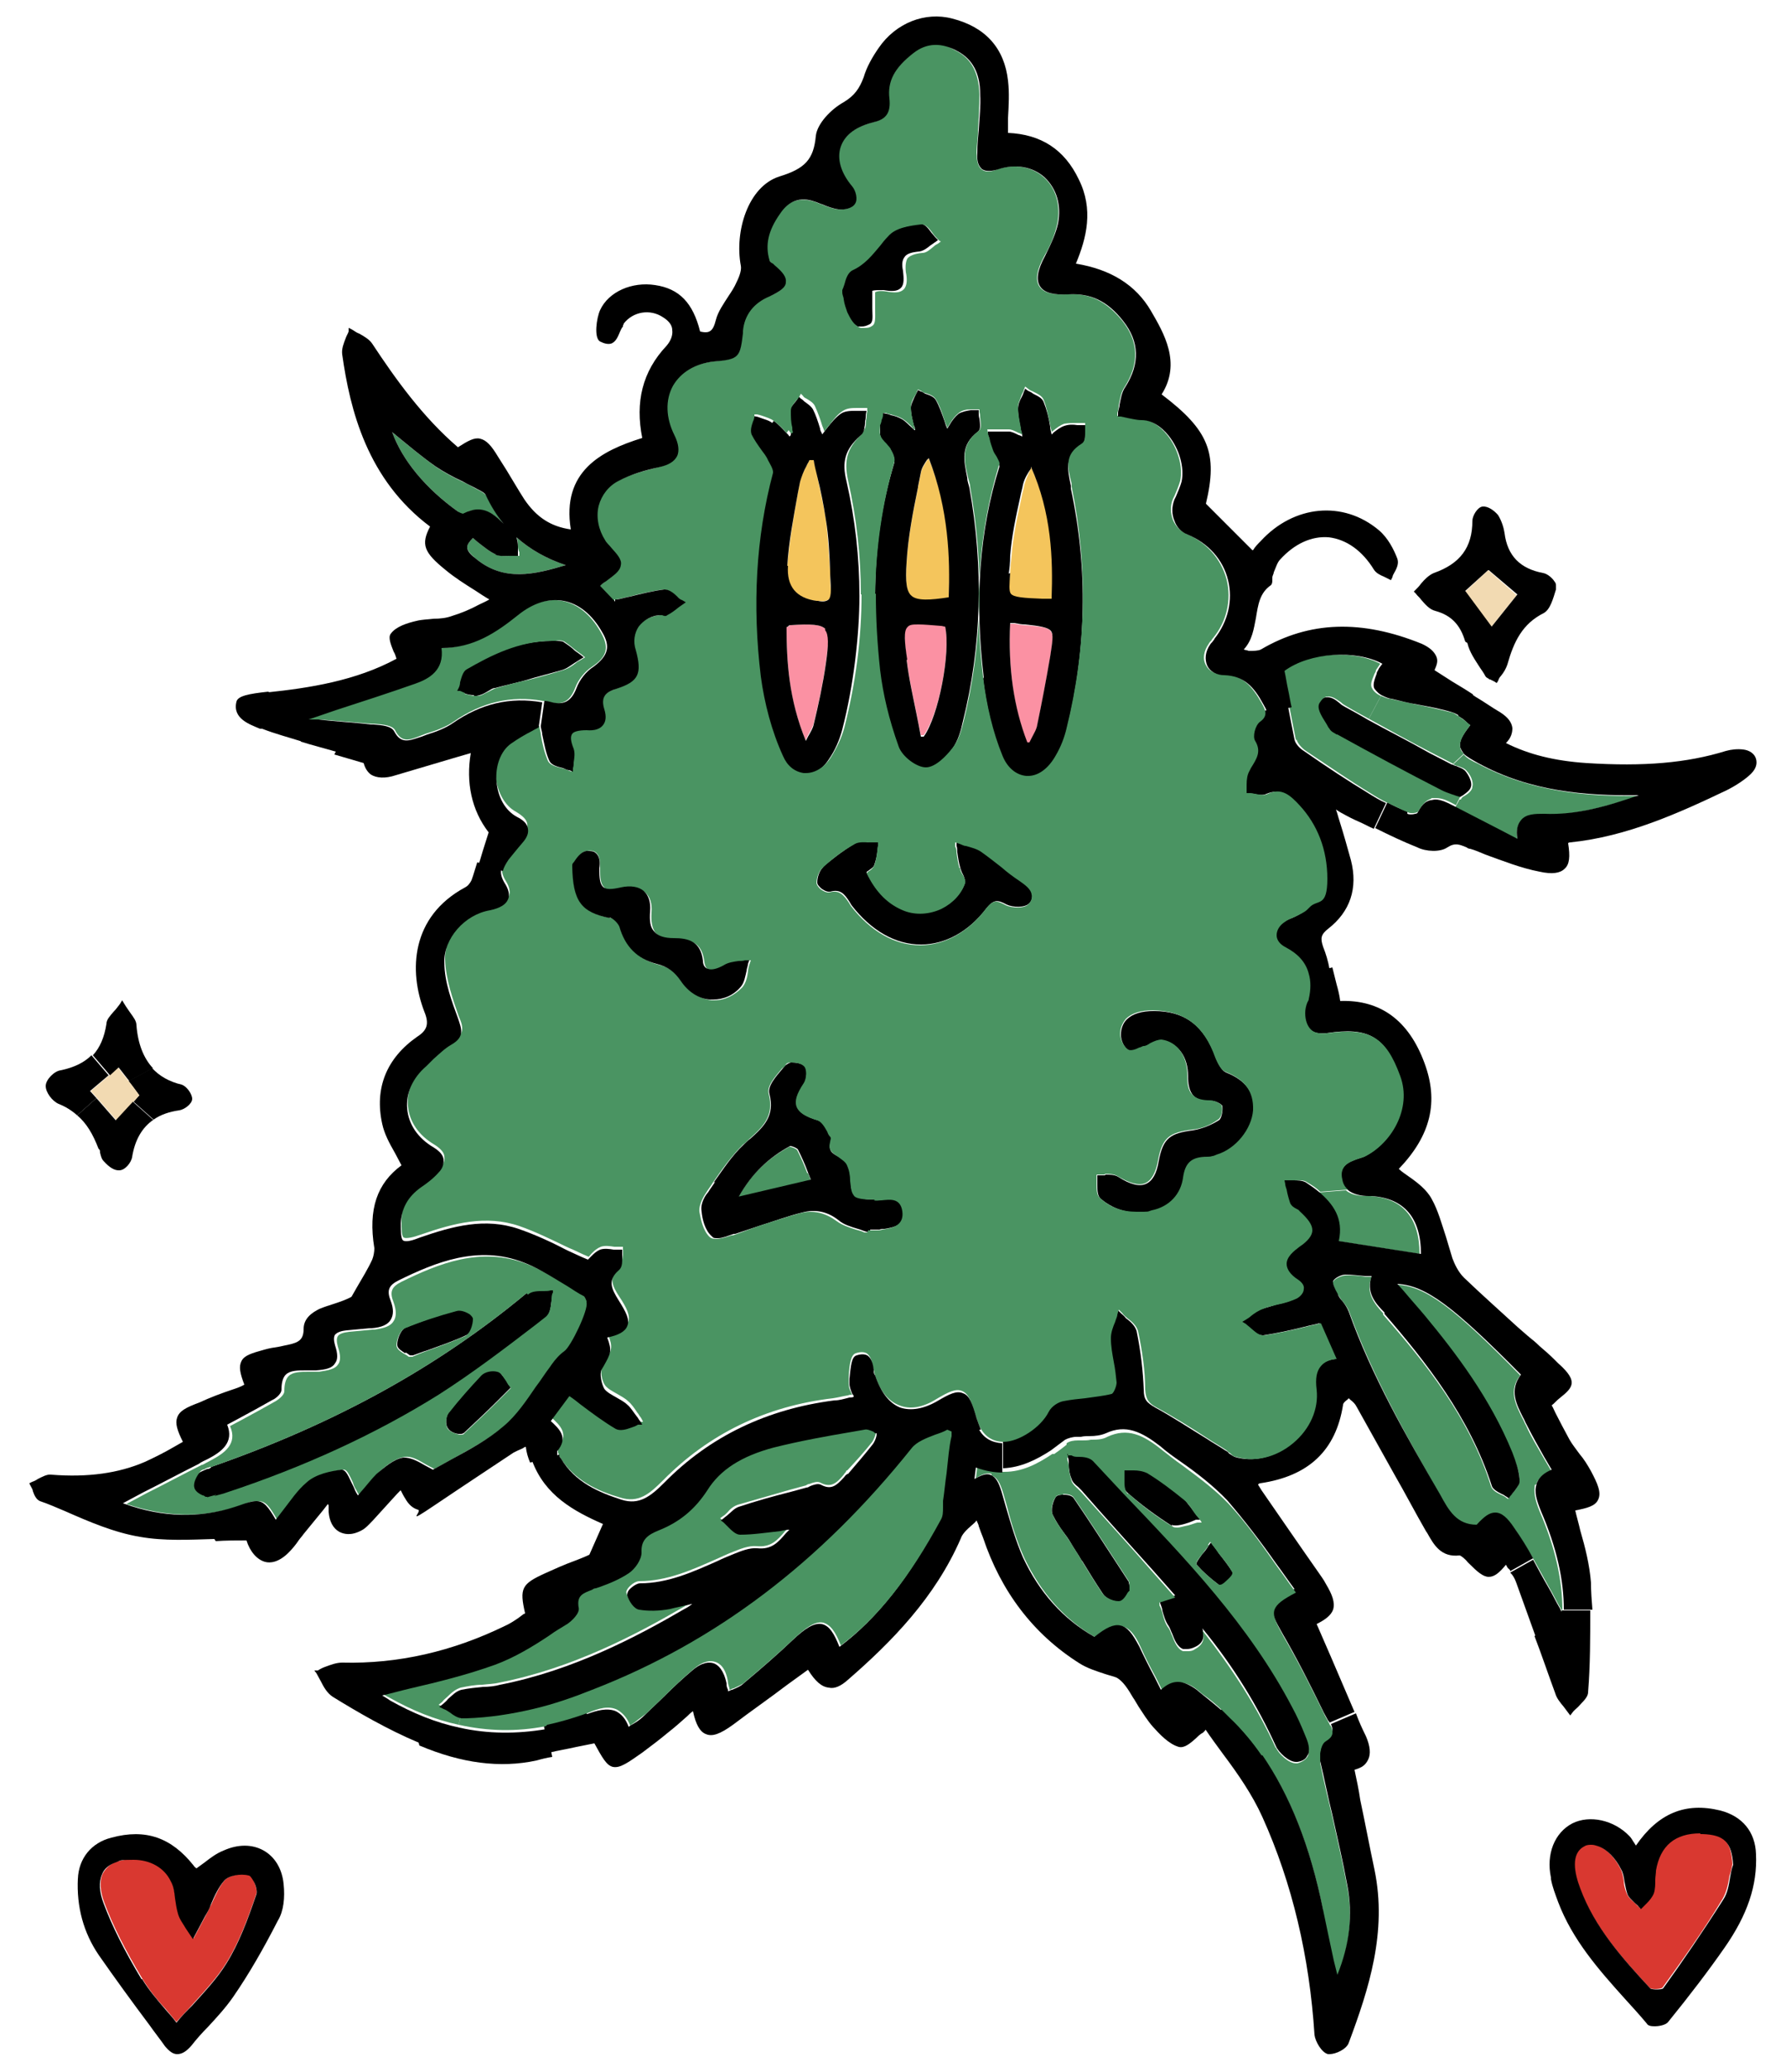 <svg xmlns="http://www.w3.org/2000/svg" viewBox="0 0 250 290"><defs><style> .cls-1 { fill: #4a9462; } .cls-2 { fill: #f2dab2; } .cls-3 { fill: #d93830; } .cls-4 { fill: #f4c55c; } .cls-5 { fill: #fb91a3; } </style></defs><g><g id="Layer_1"><g><path class="cls-3" d="M238.2,256.6c3.1,0,4.1,1.1,4.3,4.3-.1.5-.2,1.1-.4,1.6-.2,1.2-.4,2.3-1,3.3-2.7,4.5-5.8,8.8-8.4,12.4-.2.2-1.6.3-1.8,0-4-4.3-7.8-8.6-9.8-14-.8-2.1-1.3-4.8.6-5.9.3-.2.7-.2,1-.2s.6,0,.9.2c1.2.4,2.4,1.6,3.2,3.2.3.5.4,1.2.5,1.8,0,.6.2,1.2.4,1.7.2.5.6.9,1.1,1.3.2.2.3.3.5.5l.3.3.3-.3c.1-.2.3-.3.5-.5.4-.4.8-.8,1-1.4.2-.6.2-1.3.2-1.9,0-.5,0-.9.1-1.3.6-3.5,2.6-5.2,6.2-5.2s.2,0,.3,0Z"></path><path d="M238,256.6c-3.5,0-5.6,1.7-6.2,5.2,0,.4-.1.9-.1,1.3,0,.6,0,1.3-.2,1.9-.2.5-.6,1-1,1.4s-.3.3-.5.5l-.3.3-.3-.3c-.1-.2-.3-.3-.5-.5-.4-.4-.9-.8-1.1-1.3-.2-.6-.3-1.2-.4-1.7-.1-.7-.2-1.3-.5-1.8-.8-1.6-2-2.8-3.2-3.2-.3-.1-.6-.2-.9-.2s-.7,0-1,.2c-2,1-1.4,3.8-.6,5.9,2,5.4,5.8,9.7,9.8,14,.2.2,1.6.2,1.8,0,2.6-3.6,5.6-8,8.4-12.4.6-.9.8-2,1-3.3.1-.5.2-1.1.4-1.6-.2-3.2-1.3-4.2-4.3-4.3,0,0-.2,0-.3,0ZM217.1,262.8c-.7-3.3.5-6.3,3-7.6,2.4-1.2,5.8-.5,8,1.8.3.3.4.6.7,1,0,0,.1.2.2.3,3.1-4.5,6.9-6.1,11.8-4.9,3.1.8,4.9,3,5,6.1.2,4.4-1.2,8.5-4.4,13.1-2.3,3.3-4.9,6.7-7.9,10.4-.4.5-1.5.6-1.8.6h0c-.4,0-1,0-1.2-.4-1-1.2-2.1-2.4-3.1-3.5-3.6-4-7.3-8.2-9.3-13.5-.4-1.1-.8-2.1-1-3.2Z"></path><path d="M214.9,228.9c-.9-2.5-1.8-5-2.7-7.5-.2-.5-.4-.9-.8-1.3l3.2-1.8c.7,1.3,1.4,2.6,2.1,3.8.6,1,1.1,2.1,1.7,3.1,0,.1.2.3.2.4v-.2h4c0,3.8,0,7.7-.3,11.4,0,.8-.8,1.4-1.4,2.1-.3.3-.6.5-.8.8l-.3.4-.3-.4c-.2-.3-.4-.5-.6-.8-.5-.6-1-1.2-1.2-1.9-1-2.7-1.9-5.4-2.9-8Z"></path><polygon class="cls-2" points="212.3 83.3 208.7 87.8 205.1 82.8 208.3 79.8 212.3 83.3"></polygon><path d="M208.3,79.8l-3.2,2.9,3.7,5,3.6-4.5-4-3.4ZM205.1,89.8c-.7-2.4-2-3.7-4.2-4.3-.8-.2-1.4-.9-2-1.6-.2-.3-.5-.5-.7-.8l-.3-.3.3-.3c.2-.2.5-.5.7-.8.5-.6,1.1-1.2,1.8-1.5,3.7-1.3,5.4-3.6,5.4-7.3,0-.7.7-1.9,1.4-2,.8-.1,1.7.6,2.2,1.2.5.8.8,1.8.9,2.5.4,3.2,2.2,5,5.4,5.6.6.1,1.3.7,1.6,1.2.2.2.2.4.2.7v.4c-.4,1.3-.8,2.8-1.7,3.3-3,1.5-4.2,4-5.1,7.2-.2.6-.5,1.1-.9,1.6-.2.2-.3.4-.4.7l-.2.3-.3-.2c-.2-.1-.4-.2-.6-.3,0,0-.2,0-.2-.1-.2-.1-.4-.2-.5-.4-.2-.4-.5-.8-.7-1.1-.7-1.1-1.5-2.2-1.8-3.5Z"></path><path class="cls-1" d="M206.1,110.1c.2-.7-.3-1.7-.8-2.2-.3-.4-.8-.5-1.3-.7-.2,0-.4-.2-.6-.2l1.5-1.4c.4.5,1.1.9,2,1.3,7.3,3.9,15.1,4.6,22.5,4.5-4.3,1.4-8.7,2.7-13.3,2.6-1.2,0-2.5,0-3.2.9-.5.6-.7,1.4-.5,2.6l-2.3-1.2c-2.2-1.1-4.3-2.2-6.4-3.3l.6-1.1h.2c.1-.3.3-.4.5-.5.5-.3,1-.7,1.1-1.2Z"></path><path class="cls-1" d="M195.5,179.8c4,.2,7.9,3.1,17.3,12.7-1.7,2.1-.6,4.2.3,6,.2.3.3.7.5,1,.7,1.6,1.6,3,2.5,4.6l1,1.7c-1,.4-1.6,1-2,1.7,0,0,0,.2-.1.3h-2.3c0-.3,0-.4,0-.6,0-1.2-.5-2.4-1-3.6h0c-3.1-7.7-7.9-14-12.2-19.2-1-1.2-2-2.4-3-3.5l-.9-1Z"></path><path d="M197,113.9c.4.2,1.3,0,1.4-.1.5-1,1-1.6,1.8-1.8.2,0,.5-.1.7-.1.9,0,1.8.5,2.8,1,0,0,0,0,0,0,2.1,1.1,4.1,2.1,6.4,3.3l2.3,1.2c-.2-1.2,0-2,.5-2.6.7-.9,2-.9,3.2-.9,4.6.2,9-1.1,13.3-2.6-7.4.1-15.2-.5-22.5-4.5-.9-.5-1.6-.9-2-1.3-.2-.3-.4-.6-.5-.9-.2-.9.4-1.8,1.4-3.1-.3-.2-.5-.4-.7-.6-.3-.3-.7-.5-1-.7l1.9-3c.2.1.4.2.5.3,1.2.7,2.3,1.5,3.5,2.2,1.1.7,1.6,1.4,1.7,2.2,0,.7-.2,1.4-.9,2.1,3.2,1.6,6.8,2.5,11.3,2.8,8,.5,14,0,19.5-1.7.7-.2,1.6-.3,2.4-.2.9.1,1.6.6,1.8,1.3s0,1.4-.7,2.1-2,1.6-3.4,2.3c-6.7,3.2-14,6.5-21.9,7.3,0,0-.2,0-.3.1.3,1.9.2,3-.5,3.6-.6.6-1.7.8-3.5.4-2.6-.5-5.1-1.5-7.6-2.4-.7-.3-1.4-.6-2.1-.8-.2,0-.4-.1-.5-.2-1-.4-1.6-.7-2.7,0-1,.7-3,.6-4.2,0-2-.8-3.9-1.7-5.9-2.7l1.7-3.6c.9.5,1.8.9,2.8,1.3Z"></path><path class="cls-1" d="M194.6,97.8c1.2.3,2.4.5,3.6.8,1.6.3,3.3.7,4.9,1.1.3,0,.7.3,1,.5s.7.5,1,.7c.2.2.5.4.7.6-1,1.3-1.6,2.3-1.4,3.1,0,.3.2.6.5.9l-1.5,1.4-3.1-1.6c-2.9-1.5-5.8-3.1-8.7-4.7l1.7-3.2c.5.2,1,.4,1.2.4Z"></path><path class="cls-1" d="M187.3,173.8c.7-3.2-.7-5.2-2.8-6.9l3.9-.3c.8.7,2,.8,3,.8h.4c4.6.3,6.9,3.1,6.9,8.1l-11.5-1.8Z"></path><path class="cls-1" d="M187.2,181.2h0c-.3-.7-.7-1.5-.6-1.8.2-.4,1-.8,1.7-.9.9,0,1.8,0,2.8.2.3,0,.6,0,.9,0-.9,2.2.4,3.8,1.6,5.1v.2c5.8,6.6,12.1,14.4,15.1,24,.2.6.8.9,1.4,1.2.2.1.5.2.7.4l.3.2.2-.3c.1-.2.3-.4.5-.6.3-.4.7-.8.8-1.3h2.3c-.3,1.2,0,2.4.6,3.9,2.2,5.1,3.2,9.6,3.2,13.9v.2c0-.2-.1-.3-.2-.4-.6-1-1.1-2.1-1.7-3.1-.7-1.3-1.4-2.5-2.1-3.8-.8-1.4-1.7-2.8-2.6-4.2-1-1.5-1.8-2.1-2.7-2.2h0c-.8,0-1.6.5-2.6,1.7-2.8,0-3.9-2-5.1-4.1h0c-4.7-8.3-9.5-16.7-12.8-25.8-.2-.6-.6-1.1-.9-1.5-.3-.3-.5-.7-.7-1Z"></path><path d="M185.4,101.3c-.7-1.1-1.3-2.1-.9-2.8.3-.5.7-.9,1.1-.9.7-.1,1.3.3,1.9.8.2.2.5.4.7.5,1.1.6,2.2,1.2,3.2,1.8,2.9,1.6,5.9,3.1,8.7,4.7l3.1,1.6c.2,0,.4.2.6.2.4.2.9.3,1.3.7.5.6,1,1.6.8,2.2-.1.5-.7.9-1.1,1.2-.2.1-.3.2-.5.3h-.2c0,.1-.2,0-.2,0-.3-.1-.6-.2-.9-.3-.6-.2-1.1-.3-1.5-.6-4.9-2.6-9.8-5.2-14.6-7.8h-.1c-.4-.3-.8-.5-1-.9-.1-.3-.3-.5-.5-.8Z"></path><path class="cls-1" d="M185.2,267.4c-1.8-9-4.6-16-8.6-21.8l2-1c.4.9,1.8,2.2,2.8,2.2s.2,0,.2,0c.7-.2,1.1-.5,1.4-.9.1-.2.2-.4.2-.6h1.6c0,.6,0,1.2,0,1.5.5,2.5,1.1,5,1.7,7.5.7,3.2,1.5,6.6,2.1,9.9.8,4,.3,8.2-1.4,12.5l-.5-2c-.5-2.3-1.1-4.7-1.5-7.1Z"></path><path class="cls-1" d="M181.4,103.6c-.3-1.5-.6-3.1-.9-4.6-.2-.8-.3-1.7-.5-2.5-.2-.8-.3-1.7-.5-2.6,3.4-2.6,10-3,13.7-1-.2.3-.4.6-.6.9,0,.2-.1.3-.2.5-.3.8-.7,1.5-.3,2.1.2.4.7.8,1.2,1l-1.7,3.2c-1.1-.6-2.2-1.2-3.2-1.8-.2-.1-.5-.3-.7-.5-.6-.4-1.2-.9-1.9-.8-.4,0-.8.4-1.1.9-.4.7.2,1.7.9,2.8.2.3.3.6.5.8.2.4.7.6,1,.8h.1c4.9,2.7,9.7,5.3,14.6,7.8.4.2.9.4,1.5.6s.6.2.9.3h.2c0,0-.6,1.2-.6,1.2,0,0,0,0,0,0-.9-.5-1.8-1-2.8-1s-.5,0-.7.1c-.7.2-1.3.9-1.8,1.8-.2.2-1.1.3-1.4.1-1-.4-1.9-.9-2.8-1.3s-1.7-.9-2.5-1.4c-2.8-1.7-5.7-3.7-9-5.9-.6-.4-1.2-1.1-1.3-1.6Z"></path><path d="M181.7,112.7c-1.3-1.4-2.5-2.4-4.4-1.6-.6.3-1.3.1-1.9,0-.3,0-.5-.1-.8-.1h-.4s0-.4,0-.4c0-.3,0-.5,0-.8,0-.7,0-1.3.4-1.9l.2-.4c.8-1.3,1.5-2.2.6-3.8-.4-.7,0-2.2.7-2.7.7-.5.9-.9.7-1.5l3.5-.6c.3,1.6.6,3.1.9,4.6.1.6.8,1.3,1.3,1.6,3.3,2.3,6.2,4.2,9,5.9.8.5,1.6,1,2.5,1.4l-1.7,3.6c-.7-.3-1.4-.7-2.1-1s-1.5-.7-2.2-1.1c-.4-.2-.7-.4-1-.6.2.5.3,1,.5,1.6.6,1.9,1.1,3.7,1.6,5.5,1,3.9-.1,7.2-3.2,9.6-1,.8-1.1,1.3-.7,2.5.4,1,.7,2,.9,3.1l-3.4.9c-.4-1.5-1.6-2.8-3.2-3.7-.8-.4-1.2-1-1.3-1.7,0-.7.4-1.4,1.2-1.9.4-.3.9-.5,1.4-.7.7-.3,1.3-.6,1.7-1l.3-.3c1.1-1.2,2.5-2.8,2.5-4,0-4.1-1.3-7.7-3.9-10.3Z"></path><path d="M172.1,240.2c1.6,1.7,3.1,3.4,4.5,5.3,4,5.8,6.8,12.9,8.6,21.8.5,2.4,1,4.8,1.5,7.1l.5,2c1.7-4.2,2.2-8.4,1.4-12.5-.6-3.3-1.4-6.7-2.1-9.9-.6-2.4-1.1-5-1.7-7.5,0-.4,0-.9,0-1.4.1-.7.4-1.4.8-1.7,1-.6,1.1-1.2.7-2.1l3.5-1.5c.4,1.1.9,2.2,1.4,3.2.6,1.4.7,2.5.3,3.3s-.9,1.1-1.9,1.4c.3,1.4.6,2.8.8,4.2.7,3.3,1.3,6.5,2,9.8,1.8,8.7-.8,16.7-3.6,24.2-.3.9-1.8,1.6-2.7,1.6s-.2,0-.2,0c-.9-.2-1.8-1.8-1.9-2.7-.7-10.9-3.1-21.2-7.3-30.5-1.4-3.1-3.4-6-5.5-8.8-.8-1.1-1.7-2.3-2.5-3.5l2.4-2.9c.3.3.6.6.9.9Z"></path><path d="M170.6,221.8c-1.2-.9-2.2-1.8-3-2.7-.3-.3,0-.6.7-1.6.3-.3.6-.7.9-1.2l.3-.4.3.4c.3.4.6.7.8,1.1.8,1,1.4,1.8,1.9,2.6.1.2.2.5-.8,1.4-.3.3-.5.5-.8.5s-.2,0-.2,0Z"></path><path d="M155.9,185c.1-.3.2-.7.3-1l.2-.7.5.5c.2.2.5.4.7.7.7.5,1.3,1.1,1.5,1.8.6,2.9.9,5.7,1,8.2,0,1.4.4,1.8,1.6,2.5,2.4,1.3,4.8,2.9,7.1,4.3.9.6,1.8,1.1,2.7,1.7.2.1.4.2.5.4.3.2.6.4.8.5,2.6.8,5.6.1,8-1.9,2.4-2,3.7-4.8,3.3-7.5-.2-1.6,0-2.6.6-3.3.5-.5,1.2-.9,2.2-1l-2.2-5c-.7.2-1.4.3-2.1.5-2,.5-3.9.9-5.8,1.2-.7,0-1.3-.5-1.9-1-.2-.2-.5-.4-.7-.6l-.5-.3.5-.3c.2-.2.4-.3.7-.5.5-.4,1.1-.8,1.7-1,.7-.2,1.4-.4,2-.6,1-.2,2-.5,2.8-.9.6-.3.9-.8.9-1.3,0-.5-.3-1-.8-1.3-1.1-.8-1.6-1.5-1.6-2.2,0-1,.9-1.8,1.8-2.4,1.2-.8,1.8-1.6,1.8-2.3,0-.8-.5-1.6-1.8-2.7-.1,0-.2-.2-.4-.3-.3-.2-.7-.4-.9-.8-.2-.6-.4-1.3-.5-1.9,0-.3-.1-.5-.2-.8v-.5c-.1,0,.4,0,.4,0,.3,0,.5,0,.8,0,.7,0,1.4,0,1.9.3.6.4,1.2.8,1.8,1.3,2,1.7,3.5,3.7,2.8,6.9l11.5,1.8c0-5.1-2.4-7.8-6.9-8.1h-.4c-1,0-2.2-.2-3-.9-.4-.3-.7-.8-.8-1.4-.4-2,1.1-2.5,2.2-2.9.3-.1.7-.2.9-.3,3.7-1.8,6.7-6.7,5-11.3-2-5.5-4.3-6.9-10.2-6-1,.1-1.8,0-2.3-.5-.5-.5-.8-1.2-.8-2.3s.2-1,.3-1.5c0-.2.1-.3.2-.5.3-1.2.3-2.4,0-3.5l3.4-.9c.2.8.4,1.6.6,2.4.2.7.4,1.5.5,2.3,5.6-.2,9.6,2.7,11.8,8.7,2,5.4.9,10.1-3.6,14.8.4.4.9.7,1.3,1,1.3.9,2.6,1.9,3.3,3.2.9,1.6,1.4,3.5,2,5.3.3,1,.6,2,.9,3,.3.8.8,1.9,1.6,2.7,2.5,2.4,5.1,4.7,7.6,7l1.5,1.3c.5.4,1,.8,1.5,1.3.7.6,1.4,1.2,2.1,1.9s.3.3.5.5c.9.8,1.9,1.8,1.9,2.7,0,.8-.7,1.4-1.7,2.2-.4.3-.7.7-1.1,1,.2.3.3.6.5,1,.6,1.2,1.3,2.5,2,3.8.4.7.9,1.3,1.4,2,.6.7,1.1,1.5,1.6,2.4.9,1.7,1.5,3,1,4-.4.9-1.6,1.2-3.2,1.5.2.9.5,1.9.7,2.8.7,2.4,1.3,4.8,1.5,7.3,0,1.3.1,2.5.2,3.8h-4c0-4.2-1-8.7-3.2-13.8-.6-1.5-1-2.7-.6-3.8,0,0,0-.2.1-.3.3-.7,1-1.3,2-1.7l-1-1.7c-.9-1.6-1.7-3-2.5-4.6-.2-.3-.3-.7-.5-1-.9-1.8-2-3.8-.3-6-9.4-9.5-13.3-12.5-17.3-12.7l.9,1c1,1.2,2,2.3,3,3.5,4.3,5.2,9.1,11.5,12.2,19.1h0c.5,1.3.9,2.5,1,3.7,0,.2,0,.3,0,.5-.1.4-.5.9-.8,1.3-.2.2-.3.4-.5.6l-.2.3-.3-.2c-.2-.1-.4-.3-.7-.4-.6-.3-1.3-.7-1.4-1.2-3.1-9.6-9.3-17.4-15-24v-.2c-1.3-1.3-2.6-2.8-1.8-5.1-.3,0-.6,0-.9,0-1-.1-1.9-.2-2.8-.2-.6,0-1.5.5-1.7.9-.1.3.3,1.2.6,1.7h0c.2.5.4.8.7,1.1.4.5.7,1,.9,1.5,3.2,9,8.1,17.5,12.8,25.6h0c1.2,2.2,2.3,4.2,5.1,4.2,1.1-1.2,1.8-1.7,2.6-1.7h0c.9,0,1.7.7,2.7,2.2.9,1.3,1.8,2.7,2.6,4.2l-3.2,1.8c0-.2-.2-.3-.3-.4s-.2-.3-.3-.5c-.9,1.1-1.6,1.7-2.4,1.7-.8,0-1.6-.7-2.8-1.9l-.2-.2c-.2-.3-.9-.9-1.1-.9-2.6.3-3.6-1.5-4.5-3.1l-.2-.3c-1.5-2.6-2.9-5.3-4.4-7.9-1.8-3.2-3.5-6.3-5.3-9.5-.2-.4-.5-.7-.9-1l-.2-.2c0,0-.1.1-.2.2-.3.2-.6.5-.6.7-1,6.4-4.8,10-11.6,11,0,0-.2,0-.3.2,0,0,0,0,0,0l.5.8c2.7,3.9,5.3,7.7,7.9,11.4.4.6.8,1.1,1.1,1.7.9,1.5,1.3,2.6,1,3.6-.3.8-1.1,1.4-2.3,2l2,4.6c1.1,2.6,2.2,5.1,3.3,7.7l-3.5,1.5c0-.1-.1-.2-.2-.3l-.6-1.1c-1.8-3.7-3.7-7.5-5.8-11.1-1-1.8-1.6-2.8-1.3-3.8.2-.9,1.1-1.4,3-2.4-.9-1.2-1.7-2.4-2.6-3.6-2.1-3-4.4-6-6.8-8.8-1.9-2-4.2-3.8-6.5-5.4-1-.7-2-1.4-2.9-2.2-2.6-2-4.8-3.1-7.6-1.8-.7.3-1.5.4-2.3.4-.4,0-.8,0-1.2.1-.2,0-.4,0-.6,0-.6,0-1.2.2-1.6.4-.7.5-1.3,1-2,1.5-2,1.3-4.2,2.4-6.7,2.5v-4.1c2,0,5.1-2.1,6.2-4.2.4-.7,1.3-1.3,2.1-1.5,1-.2,2-.3,3-.4,1.2-.2,2.5-.3,3.7-.6.2,0,.7-1,.7-1.6,0-1-.2-1.9-.4-2.9-.2-1.1-.4-2.2-.4-3.3,0-.8.3-1.6.6-2.3Z"></path><path d="M164.1,213.6c-2.2-1.4-4.4-3-6.3-4.7-.5-.4-.5-1.2-.5-2,0-.3,0-.6,0-.9v-.5s.4,0,.4,0c.3,0,.5,0,.8,0,.7,0,1.4,0,1.9.4,1.8,1.1,3.5,2.4,5.1,3.7.4.3.7.8,1.2,1.4.2.3.5.7.9,1.2l.4.5h-.6c-.5.2-.9.4-1.3.5-.6.2-1.1.3-1.5.3s-.4,0-.6-.1Z"></path><path d="M154.7,164.4c.6,0,1.3,0,1.8.3,1.7,1.1,3,1.4,3.9,1,.9-.4,1.5-1.4,1.8-3.2.6-3.3,1.7-3.9,4.8-4.3,1.2-.2,2.5-.7,3.6-1.4.4-.2.6-1.4.5-2,0-.2-1-.8-1.6-.7-1.1,0-1.9-.2-2.4-.7-.7-.7-.8-1.9-.8-2.8,0-2.7-1.4-4.6-3.6-5-.4,0-1,.2-1.6.5-.3.1-.6.3-.9.4-.2,0-.4.2-.6.2-.6.3-1.2.5-1.6.3-.7-.4-1.1-1.4-1.1-2.2,0-.8.3-1.6.8-2.1.8-.8,2.1-1.2,3.8-1.2,4.4,0,7.1,2.1,8.7,6.6.4,1,.9,1.8,1.4,2,2.8,1.1,4.1,2.9,3.9,5.4-.1,2.7-2.4,5.4-5.1,6.2-.4.1-.9.2-1.3.3-2.2,0-3.1.8-3.4,2.9-.3,2.3-1.9,4-4.4,4.6-.7.2-1.4.2-2.1.2-1.9,0-3.7-.7-5.1-1.9-.5-.4-.5-1.3-.5-2,0-.3,0-.6,0-.9v-.4s.4,0,.4,0c.2,0,.5,0,.7,0Z"></path><path class="cls-1" d="M169.2,216.3c-.3.4-.6.8-.9,1.2-.8,1-1,1.3-.7,1.6.8.9,1.8,1.8,3,2.7,0,0,.2,0,.2,0,.2,0,.5-.2.8-.5,1-.9,1-1.1.8-1.4-.5-.9-1.1-1.6-1.9-2.6-.2-.3-.5-.7-.8-1.1l-.3-.4-.3.4ZM157.9,209c1.9,1.7,4,3.3,6.3,4.7.2.1.4.1.6.1.4,0,.9-.2,1.5-.3.4-.1.9-.3,1.3-.4h.6c0-.1-.4-.6-.4-.6-.4-.4-.7-.9-.9-1.2-.4-.6-.8-1.1-1.2-1.4-1.6-1.3-3.3-2.6-5.1-3.7-.6-.3-1.3-.4-1.9-.4-.3,0-.5,0-.8,0h-.5c0,0,0,.4,0,.4,0,.3,0,.6,0,.9,0,.8,0,1.6.5,2ZM149.3,202c.4-.3,1-.4,1.6-.4.2,0,.4,0,.6,0,.4,0,.8,0,1.2-.1.8,0,1.6,0,2.3-.4,2.8-1.3,5-.3,7.6,1.8.9.7,1.9,1.5,2.9,2.2,2.3,1.7,4.6,3.4,6.5,5.4,2.5,2.7,4.7,5.8,6.8,8.8.9,1.2,1.7,2.4,2.6,3.6-1.9,1-2.7,1.6-3,2.4-.3.9.3,2,1.3,3.8,2.1,3.6,4,7.4,5.8,11.1l.6,1.1c0,.1.1.2.2.3.4.9.3,1.5-.7,2.1-.5.3-.7,1-.8,1.7h-1.6c0-.8-.2-1.6-.5-2.3-.6-1.5-1.2-2.8-1.8-3.9-6-11.5-15-20.9-23.7-30-1.4-1.5-2.8-3-4.2-4.5-.5-.5-1.3-.6-2.1-.6-.3,0-.7,0-.9-.1h-.6c0-.1-2.1-.3-2.1-.3.7-.5,1.4-1,2-1.5Z"></path><path d="M151.4,218.4c-.5-.9-1.1-1.7-1.6-2.6-.3-.5-.6-.9-.9-1.3-.6-.8-1.1-1.6-1.5-2.4-.4-.7,0-2,.4-2.6,0,0,.2-.3,1-.3.2,0,1.2,0,1.5.5,2.2,3.2,4.3,6.5,6.4,9.7l1.3,2c0,.2.1.3.1.6s0,.3,0,.5v.2s0,.1,0,.1c0,0-.1.2-.2.3-.3.5-.6,1.1-1.2,1.1h0c-.8,0-1.9-.5-2.3-1.1-1-1.5-2-3.1-2.9-4.6Z"></path><path d="M149.4,203.7h.6c.3.2.6.2.9.2.8,0,1.6.1,2.1.6,1.4,1.5,2.8,3,4.2,4.5,8.7,9.1,17.7,18.5,23.7,30,.6,1.1,1.2,2.4,1.8,3.9.3.7.6,1.5.5,2.2,0,.2,0,.4-.2.6-.2.5-.7.8-1.4.9,0,0-.1,0-.2,0-1,0-2.4-1.3-2.8-2.2-2.5-5.5-5.8-11-10.3-16.5.3.9.3,2-1,2.6-.4.2-.8.3-1.1.3s-.4,0-.6,0c-.8-.3-1.2-1.3-1.5-2.1-.2-.4-.3-.8-.5-1.1-.5-.7-.7-1.5-.9-2.2,0-.3-.2-.7-.3-1v-.4c-.1,0,2.1-.7,2.1-.7l-3.1-3.5c-3.3-3.7-6.7-7.4-10-11.2-.2-.2-.3-.3-.5-.5-.4-.3-.8-.7-.9-1.1-.3-.7-.4-1.4-.4-2.1,0-.3,0-.6-.1-.9v-.6Z"></path><path class="cls-1" d="M148.8,209.2c-.8,0-1,.2-1,.3-.5.6-.8,1.9-.4,2.6.4.9,1,1.7,1.5,2.4.3.4.6.9.9,1.3.5.9,1.1,1.7,1.6,2.6.9,1.5,1.9,3.1,2.9,4.6.4.6,1.4,1.1,2.3,1.1h0c.5,0,.9-.6,1.2-1.1,0-.1.2-.2.2-.3h.1c0-.1,0-.3,0-.3,0-.2,0-.4,0-.5,0-.2,0-.4-.1-.6l-1.3-2c-2.1-3.2-4.2-6.5-6.4-9.7-.3-.5-1.3-.5-1.5-.5ZM138.8,206.3c-.6-.2-1.3,0-2.2.6l.2-1.6c1.3.5,2.6.7,3.8.7,2.5,0,4.6-1.1,6.7-2.5l2.1.2v.6c.1.3.2.6.2.9,0,.7.2,1.4.4,2.1.2.5.6.8.9,1.1.2.2.3.3.5.5,3.3,3.7,6.7,7.4,10,11.2l3.1,3.5-2.2.7v.4c.2.3.3.7.4,1,.2.8.4,1.6.9,2.2.2.3.3.7.5,1.1.3.8.7,1.8,1.5,2.1.2,0,.4,0,.6,0,.3,0,.7,0,1.1-.3,1.3-.7,1.3-1.7,1-2.6,4.4,5.6,7.8,11,10.3,16.5l-2,1c-1.3-1.9-2.8-3.7-4.5-5.3-.3-.3-.6-.6-.9-.9-.9-.9-1.9-1.7-2.9-2.4l-.6-.5c-.7-.6-1.6-1.1-2.6-1.1s-1.5.3-2.4,1.1c-.3-.6-.6-1.2-.9-1.8-.8-1.5-1.5-2.8-2.1-4.2-.9-2-1.7-2.8-2.7-3-.9-.2-2,.3-3.6,1.6-4.4-2.5-7.7-6.3-10-11.1-1-2.2-1.8-4.7-2.4-7.1-.2-.7-.4-1.4-.6-2.1-.4-1.3-.8-2.1-1.6-2.4Z"></path><path class="cls-4" d="M145.9,83.9c-2.6-.2-4-.2-4.4-.7-.4-.4-.3-1.3-.1-2.9,0-.7.1-1.5.2-2.5.2-2.7.8-5.5,1.4-8.2.1-.6.3-1.2.4-1.8.2-.7.5-1.4.9-2.2v-.3c3,6.5,3.2,12.9,3,18.5h-.1c-.1.1-.2.2-.3.2h-.9Z"></path><path class="cls-5" d="M145.2,101.5c-.1.6-.4,1.2-.8,1.9-.1.2-.2.4-.3.7h-.3c-1.9-5-2.7-10.5-2.4-16.8h.6c.6.1,1,.2,1.5.2,2.1.2,3.3.3,3.6.9.4.5.2,1.7-.1,3.6-.6,3.5-1.2,6.6-1.8,9.5Z"></path><path d="M144.4,103.3c.3-.6.7-1.2.8-1.9.6-2.9,1.2-6,1.8-9.5.3-2,.5-3.1.1-3.6-.4-.5-1.6-.7-3.6-.9-.5,0-1-.1-1.5-.2h-.6c-.3,6.3.5,11.8,2.4,16.7h.3c.1-.2.2-.4.3-.6ZM141.4,80.2c-.1,1.6-.2,2.5.1,2.9.4.5,1.8.6,4.4.7h.9s.2,0,.3,0h.1c.2-5.6,0-12-2.9-18.5v.3c-.5.7-.9,1.4-1.1,2.2-.1.6-.3,1.2-.4,1.8-.6,2.7-1.2,5.5-1.4,8.2,0,1-.1,1.8-.2,2.5ZM137.7,94.8c-1.3-10.9-.6-20.6,2.2-29.5,0-.2-.2-.7-.4-1.1-.2-.3-.4-.6-.5-.9-.2-.6-.4-1.1-.5-1.7s-.1-.5-.2-.7v-.5c-.1,0,.4,0,.4,0,.2,0,.5,0,.7,0,.6,0,1.2,0,1.8,0,.4,0,.8.2,1.4.5.1,0,.3.1.5.2,0-.3-.1-.6-.2-.9-.2-1.1-.4-2-.4-2.9,0-.6.2-1.2.5-1.7.1-.2.2-.4.3-.7l.2-.5.4.3c.2.1.5.2.7.4.6.3,1.3.6,1.5,1.2.4,1,.7,2.1.9,3.4,0,.3.1.7.2,1.1,0,0,.2-.1.2-.2.5-.4,1-.8,1.6-1,.6-.2,1.2-.2,1.8-.1.2,0,.5,0,.7,0h.5v.4c-.1.2-.1.5-.1.8,0,.7,0,1.4-.5,1.7-2.4,1.5-2,3.2-1.5,5.6v.4c2.4,11.2,2.2,22.5-.6,33.8-.3,1.3-.9,2.7-1.5,3.8-1,1.8-2.5,2.9-3.9,2.9s-.1,0-.2,0c-1.4,0-2.6-1.1-3.4-2.9-1.3-3.2-2.2-6.9-2.7-11Z"></path><path class="cls-5" d="M132.3,87.6c.8,3.7-.9,12.5-3,15.3h-.4c-.2-.9-.4-2-.6-3-.5-2.5-1.1-5.1-1.4-7.7-.3-2.6-.4-4.1,0-4.6.3-.3.8-.4,1.6-.4s1.8,0,3.1.2c.2,0,.4,0,.6.1h0Z"></path><path class="cls-4" d="M128.5,68.2l.4-2c.1-.6.5-1.2.9-1.8,0,0,.1-.2.2-.2,2.9,7.1,3.1,14.1,2.8,19.5-2.6.4-4.4.6-5.2-.2-.7-.6-.9-1.9-.7-4.7.2-3.5.9-7.1,1.6-10.5Z"></path><path d="M128.5,68.2c-.7,3.4-1.4,7-1.6,10.5-.2,2.8,0,4.1.7,4.7.8.7,2.6.6,5.2.2.2-5.4,0-12.3-2.8-19.5,0,0-.1.2-.2.2-.4.6-.8,1.2-.9,1.8l-.4,2ZM126.9,92.3c.3,2.6.9,5.2,1.4,7.7.2,1,.4,2,.6,3.1h.4c2.1-2.9,3.8-11.8,3-15.4h0c-.2,0-.4-.1-.6-.1-1.3-.1-2.3-.2-3.1-.2s-1.3,0-1.6.4c-.5.5-.4,2,0,4.6ZM123.1,59.6c0-.2,0-.4.2-.7,0-.2.1-.5.2-.7v-.4c0,0,.5.1.5.1.2,0,.4.1.7.2.5.1,1.1.3,1.6.6.5.3.9.8,1.4,1.2l.3.3h.1c0-.3-.1-.5-.2-.7-.2-.8-.4-1.6-.4-2.4,0-.5.3-1,.5-1.5.1-.2.2-.4.3-.6l.2-.4.4.2c.2,0,.4.2.6.3.6.2,1.2.4,1.5.9.5.9.8,1.8,1.2,2.9.1.3.2.7.4,1.1.1-.2.2-.3.3-.5.4-.7.8-1.2,1.3-1.6.5-.3,1.1-.4,1.7-.5.2,0,.5,0,.7,0h.4c0,0,0,.4,0,.4,0,.2,0,.5.1.8.1.8.2,1.5-.2,1.8-2.5,1.9-2,4-1.5,6.5,0,.5.2.9.3,1.4,2,11.2,1.7,22.1-.9,32.6h0c-.3,1.4-.7,2.8-1.5,3.9-1,1.3-2.4,2.8-3.8,2.8h0c-1.4,0-3.4-1.5-3.8-2.9-1.4-4-2.2-7.5-2.6-10.7-.4-3.7-.6-7.3-.6-10.7,0-6.6.9-12.7,2.7-18.6,0-.3,0-.9-.5-1.7-.2-.3-.4-.5-.6-.8-.4-.4-.8-.8-.9-1.3,0-.4,0-.8,0-1.2Z"></path><path class="cls-1" d="M120.6,60.7c.3-.3.5-.7.6-1.2h2c0,.5-.1.9,0,1.3.1.5.5.9.9,1.3.2.3.5.5.6.8.4.7.6,1.3.5,1.7-1.7,5.9-2.6,12-2.7,18.6h-2c0-5.4-.6-10.7-1.8-16-.6-2.8-.1-4.5,1.9-6.4Z"></path><path d="M115.1,121.4c1.2-1,2.8-2.3,4.5-3.3s1.3-.2,2-.2c.3,0,.6,0,.8,0h.5s0,.4,0,.4c0,.2,0,.5-.1.8,0,.6-.2,1.3-.4,1.9-.1.4-.5.6-.9.9,0,0-.2.1-.2.2,1.3,2.7,3,4.4,5.3,5.3,1.6.6,3.5.5,5.2-.3,1.6-.8,2.8-2.1,3.3-3.6,0-.2-.1-.7-.3-1.1-.2-.3-.3-.7-.4-1-.2-.7-.3-1.4-.4-2.1,0-.3,0-.6-.1-.9v-.6c-.1,0,.5.2.5.2.3.1.6.2.9.3.7.2,1.5.4,2.1.8,1,.7,2,1.4,2.9,2.2.8.6,1.6,1.3,2.5,1.9.7.5,1.6,1.1,1.7,1.9,0,.4,0,.9-.4,1.3-.6.7-2.4.6-3.2.2-1.3-.7-1.8-.7-2.8.5-2.5,3.3-5.8,5.1-9.2,5.1h0c-3.6,0-7-2-9.7-5.5-.1-.2-.2-.3-.3-.5-.7-1.1-1.3-1.8-2.7-1.4-.5.1-1.2-.4-1.3-.5-.3-.3-.5-.5-.5-.8,0-.7.3-1.7.9-2.2Z"></path><path d="M120.3,45.8c-.9-.3-1.5-1.4-1.9-2.2-.3-.5-.4-1.1-.5-1.8,0-.3-.1-.6-.2-1h0c0-.1,0-.3,0-.3.1-.2.2-.5.3-.8.3-.8.6-1.6,1.2-2,1.6-.8,2.7-2,3.8-3.4.4-.4.8-.9,1.1-1.3,1-1.1,3-1.4,4.7-1.7.6,0,1.1.6,1.6,1.3.2.2.4.5.6.7l.3.3-.4.3c-.2.1-.4.3-.6.4-.5.4-1,.8-1.6.9-1.1.1-1.8.3-2.1.8-.3.4-.4,1-.2,1.9.1,1,.2,1.9-.3,2.4-.5.5-1.3.5-2.4.3-.7,0-1.3,0-1.6.1,0,.2,0,.5,0,.7,0,.3,0,.6,0,.8s0,.6,0,.9c0,1.1.2,2-.4,2.3-.4.2-.7.3-1.1.3s-.4,0-.5,0Z"></path><path class="cls-5" d="M112.8,103.7c-2.4-5.7-2.7-11.2-2.7-15.9,0,0,.1,0,.2-.1.1,0,.2-.1.3-.2,2.9-.2,4.3-.1,4.9.5.6.6.5,2,.1,4.7-.4,2.9-1,5.7-1.7,8.5-.1.5-.4,1-.8,1.7-.1.2-.2.4-.3.6Z"></path><path class="cls-4" d="M114.2,84.1q-4.3-.6-4-4.9c.3-3.4.9-6.9,1.5-10.3l.3-1.5c.1-.7.5-1.4.9-2.2.1-.3.3-.5.4-.8h.6c.2.8.4,1.6.5,2.3.4,2,.9,4,1.2,6,.3,2.4.4,4.8.6,7.2,0,.9,0,1.8.1,2.7,0,.7,0,1.1-.3,1.3-.3.2-.8.3-1.5.2h-.2Z"></path><path class="cls-1" d="M113.1,164.2c.1.3.3.7.4,1l-10.2,2.4c1.8-3.2,4.2-5.5,7.2-7.1,0,0,0,0,0,0,.3,0,1,.3,1.1.5.5,1,1,2.1,1.4,3.2Z"></path><path d="M115.5,88c-.6-.6-2-.7-4.9-.5,0,0-.2,0-.3.2,0,0-.1,0-.2.1,0,4.7.3,10.1,2.7,15.9.1-.2.2-.4.3-.6.4-.7.7-1.2.8-1.7.7-2.9,1.3-5.7,1.7-8.5.4-2.7.4-4.1-.1-4.7ZM110.3,79.2q-.3,4.3,4,4.9h.2c.8.2,1.3,0,1.5-.2.2-.2.3-.7.3-1.3,0-.9-.1-1.8-.1-2.7-.1-2.4-.2-4.8-.6-7.2-.3-2-.7-4-1.2-6-.2-.8-.4-1.6-.5-2.3h-.6c-.1.3-.3.5-.4.8-.4.7-.7,1.5-.9,2.2l-.3,1.5c-.6,3.4-1.3,6.9-1.5,10.3ZM108.3,58.9c.7.5,1.2,1.1,1.8,1.7.2.2.3.3.4.5l.2-.2c0-.2,0-.5-.1-.7-.1-.8-.3-1.6-.2-2.3,0-.6.5-1.1.8-1.5.2-.2.3-.4.4-.5l.2-.4.3.3c.2.1.3.2.5.4.4.3.9.6,1.2,1.1.4.8.7,1.7,1,2.7,0,.3.2.5.3.8.2-.3.4-.5.6-.8.7-.9,1.3-1.6,2-2.1.6-.4,1.4-.4,2.1-.4s.6,0,.9,0h.6s-.1.5-.1.5c0,.3,0,.6-.1.9,0,.3,0,.6-.1.9,0,.4-.2.9-.6,1.2-2.1,1.9-2.6,3.6-1.9,6.4,1.2,5.3,1.8,10.6,1.8,16s-.8,12.5-2.4,18.7c-.4,1.5-1,2.9-1.9,4.2-.9,1.4-2.2,2.2-3.5,2.2s-.2,0-.3,0c-1.2-.1-2.3-1-2.9-2.4-1.5-3.5-2.6-7.4-3.1-11.1-1.2-10-.7-19.6,1.7-28.5.1-.5-.4-1.4-.7-1.8-.3-.5-.6-.9-.9-1.4-.5-.7-1-1.4-1.4-2.2-.2-.5,0-1.2.2-1.8,0-.2.2-.5.2-.7v-.4c0,0,.5.1.5.1.2,0,.4.1.7.2.5.2,1.1.3,1.6.7Z"></path><path d="M103.3,167.5l10.2-2.4c-.1-.3-.3-.7-.4-1-.4-1.1-.9-2.2-1.4-3.2-.1-.2-.8-.5-1.1-.5s0,0,0,0c-3,1.6-5.4,3.9-7.2,7.1ZM99.9,165.5c1.3-1.8,2.5-3.7,4.2-5.3.3-.3.6-.6.9-.8,1.9-1.7,3.5-3.2,2.7-6.3-.3-1.1.9-2.4,1.9-3.6.2-.2.3-.4.5-.5s.4-.3.7-.3c.6,0,1.4.1,1.8.5.5.5.3,1.8,0,2.4-1,1.5-1.3,2.6-1,3.3.3.8,1.2,1.4,2.9,1.9.7.2,1.1.9,1.4,1.6.1.3.3.5.4.7.2.2,0,.5,0,.7-.4,1.2.1,1.6,1.1,2.1.5.3,1.1.7,1.3,1.3.3.7.3,1.4.4,2.1,0,.8.1,1.5.5,2,.4.5,2.1.6,3,.6.4,0,.7,0,1.1,0,1.1-.2,2.6-.4,2.9,1.5.3,2.1-1.6,2.4-2.8,2.6-.2,0-.5,0-.7.1-.4,0-.8,0-1.1,0h-.2v.4c-.1,0-.5-.1-.5-.1-.4-.1-.8-.3-1.2-.4-1-.3-2-.6-2.7-1.2-1.5-1.2-3.2-1.6-5.1-1.1-2,.5-3.9,1.2-5.8,1.8-1.2.4-2.4.8-3.6,1.2h-.2c-.9.3-1.6.6-2.2.6s-.6,0-.9-.3c-.9-.8-1.3-2.3-1.4-3.5-.2-1.1.6-2.3.9-2.6.3-.5.7-1,1-1.5Z"></path><path class="cls-1" d="M154.7,164.4c-.2,0-.5,0-.7,0h-.5s0,.4,0,.4c0,.3,0,.6,0,.9,0,.8,0,1.6.5,2,1.4,1.3,3.1,1.9,5.1,1.9s1.4,0,2.1-.2c2.5-.5,4.1-2.3,4.4-4.6.3-2.1,1.2-2.9,3.4-2.9.5,0,.9-.1,1.3-.3,2.7-.8,4.9-3.6,5.1-6.2.1-2.6-1.1-4.3-3.9-5.4-.5-.2-1-1-1.4-2-1.6-4.5-4.3-6.5-8.7-6.6-1.7,0-3,.4-3.8,1.2-.5.6-.8,1.3-.8,2.1,0,.8.5,1.8,1.1,2.2.4.2,1,0,1.6-.3.2,0,.4-.2.6-.2.3,0,.6-.2.9-.4.6-.3,1.1-.5,1.6-.5,2.2.3,3.6,2.3,3.6,5,0,.9,0,2.1.8,2.8.5.5,1.3.7,2.4.7.6,0,1.5.5,1.6.7.2.6,0,1.7-.5,2-1.1.8-2.4,1.3-3.6,1.4-3.1.4-4.2,1-4.8,4.3-.3,1.7-.9,2.8-1.8,3.2-.9.4-2.2,0-3.9-1-.5-.3-1.2-.3-1.8-.3ZM139.8,65.2c-2.7,9-3.5,18.6-2.2,29.5.5,4.1,1.4,7.8,2.7,11,.7,1.8,2,2.8,3.4,2.9,0,0,.1,0,.2,0,1.5,0,2.9-1.1,3.9-2.9.7-1.2,1.2-2.5,1.5-3.8,2.8-11.3,3-22.6.7-33.8v-.4c-.6-2.4-1-4.1,1.4-5.6.5-.3.5-1,.5-1.7,0-.3,0-.5,0-.8v-.4c0,0-.4,0-.4,0-.2,0-.5,0-.7,0-.6,0-1.2,0-1.8.1-.6.2-1.1.6-1.6,1,0,0-.2.1-.2.2,0-.4-.2-.7-.2-1.1-.3-1.3-.5-2.4-.9-3.4-.2-.6-.9-.9-1.5-1.2-.2-.1-.5-.2-.7-.4l-.4-.3-.2.5c0,.2-.2.4-.3.7-.2.6-.5,1.1-.5,1.7,0,.9.2,1.9.4,2.9,0,.3.1.6.2.9-.2,0-.3-.2-.5-.2-.6-.3-1-.5-1.4-.5-.6,0-1.2,0-1.8,0-.2,0-.5,0-.7,0h-.5s.1.5.1.5c0,.2.1.5.2.7.1.6.3,1.1.5,1.7.1.3.3.6.5.9.2.4.5.9.4,1.1ZM134.4,121.5c0,.4.2.7.4,1,.2.4.4.8.3,1.1-.5,1.5-1.7,2.8-3.3,3.6-1.7.8-3.6.9-5.2.3-2.3-.9-4-2.6-5.3-5.3,0,0,.2-.1.2-.2.4-.2.7-.5.9-.9.2-.6.3-1.3.4-1.9,0-.3,0-.5.1-.8v-.5c0,0-.4,0-.4,0-.3,0-.5,0-.8,0-.7,0-1.4-.1-2,.2-1.8,1-3.3,2.2-4.5,3.3-.6.5-.9,1.5-.9,2.2,0,.2.2.5.5.8.1.1.8.6,1.3.5,1.4-.4,2,.4,2.7,1.4.1.2.2.3.3.5,2.7,3.5,6.1,5.5,9.7,5.5h0c3.4,0,6.7-1.8,9.2-5.1,1-1.3,1.5-1.2,2.8-.5.8.4,2.7.5,3.2-.2.4-.4.5-.9.4-1.3-.1-.8-1-1.4-1.7-1.9-.9-.6-1.7-1.2-2.5-1.9-.9-.7-1.9-1.5-2.9-2.2-.6-.4-1.4-.6-2.1-.8-.3,0-.6-.2-.9-.3l-.6-.2v.6c.2.3.2.6.2.9.1.7.2,1.4.4,2.1ZM122.5,167.9c-.9,0-2.7,0-3-.6-.4-.5-.4-1.3-.5-2,0-.7-.1-1.4-.4-2.1-.2-.6-.8-.9-1.3-1.3-.9-.6-1.4-1-1.1-2.1,0-.2.2-.5,0-.7-.2-.2-.3-.4-.4-.7-.4-.7-.8-1.4-1.4-1.6-1.7-.5-2.6-1.1-2.9-1.9-.3-.8,0-1.8,1-3.3.4-.6.5-2,0-2.4-.4-.4-1.2-.5-1.8-.5-.3,0-.6.1-.7.3s-.3.4-.5.5c-1,1.2-2.2,2.5-1.9,3.6.8,3.1-.8,4.6-2.7,6.3-.3.3-.6.6-.9.8-1.6,1.6-2.9,3.4-4.2,5.3-.3.5-.7,1-1,1.5-.2.3-1,1.5-.9,2.6.2,1.1.5,2.6,1.4,3.5.2.2.5.3.9.3.6,0,1.3-.2,2.2-.5h.2c1.2-.4,2.4-.9,3.6-1.3,1.9-.6,3.9-1.3,5.8-1.8,1.9-.5,3.6,0,5.1,1.1.8.6,1.8.9,2.7,1.2.4.1.8.2,1.2.4h.4c0,.1.1-.3.1-.3h.2c.4,0,.8,0,1.1,0,.2,0,.4,0,.7-.1,1.3-.2,3.1-.5,2.8-2.6-.3-1.9-1.8-1.6-2.9-1.5-.4,0-.7.1-1.1,0ZM110.1,60.6c-.5-.6-1.1-1.2-1.8-1.7-.4-.3-1-.5-1.6-.7s-.4-.1-.7-.2h-.4c0-.1,0,.3,0,.3,0,.2-.1.5-.2.7-.2.6-.4,1.2-.2,1.8.4.8.9,1.5,1.4,2.2.3.4.7.9.9,1.4.2.4.8,1.3.7,1.8-2.4,9-2.9,18.6-1.7,28.5.5,3.7,1.5,7.6,3.1,11.1.6,1.4,1.6,2.2,2.9,2.4,0,0,.2,0,.3,0,1.3,0,2.6-.8,3.5-2.2.8-1.3,1.5-2.7,1.9-4.2,1.6-6.3,2.4-12.5,2.4-18.7h2c0,3.5.2,7,.6,10.7.4,3.3,1.2,6.8,2.6,10.7.5,1.4,2.5,2.9,3.8,2.9h0c1.3,0,2.8-1.5,3.8-2.8.8-1,1.2-2.5,1.5-3.7h0c2.6-10.6,2.9-21.5.9-32.7,0-.5-.2-.9-.3-1.4-.6-2.5-1-4.6,1.5-6.5.4-.3.3-1,.2-1.8,0-.3,0-.5-.1-.8v-.4s-.5,0-.5,0c-.2,0-.4,0-.7,0-.6,0-1.2.1-1.7.5-.5.4-.9.9-1.3,1.6-.1.2-.2.3-.3.5-.1-.4-.3-.7-.4-1.1-.4-1.2-.7-2.1-1.2-2.9-.3-.5-.9-.7-1.5-.9-.2,0-.4-.2-.6-.3l-.4-.2-.2.4c0,.2-.2.4-.3.6-.3.5-.5,1-.5,1.5,0,.8.2,1.6.4,2.4,0,.2.1.4.2.7h-.1c-.1,0-.2-.2-.3-.3-.4-.4-.9-.9-1.4-1.2-.5-.3-1-.4-1.6-.6-.2,0-.4-.1-.7-.2h-.4c0-.1,0,.3,0,.3,0,.2-.1.5-.2.7,0,.2-.1.5-.2.7h-2c0-.4,0-.7.1-1,0-.3,0-.6.1-.9v-.5c.1,0-.4,0-.4,0-.3,0-.6,0-.9,0-.8,0-1.5,0-2.1.4-.8.5-1.3,1.2-2,2.1-.2.2-.4.5-.6.8-.1-.3-.2-.6-.3-.8-.3-1-.6-1.8-1-2.7-.2-.5-.7-.8-1.2-1.1-.2-.1-.4-.2-.5-.4l-.3-.3-.2.4c-.1.2-.3.4-.4.5-.4.5-.8.9-.8,1.5,0,.8,0,1.6.2,2.3,0,.2,0,.5.1.7l-.2.2c-.2-.2-.3-.3-.4-.5ZM84.6,124.2c-.4-.3-.6-1-.6-2.2,0-.2,0-.3,0-.5,0-.8,0-1.6-.5-2.1-.3-.3-.7-.4-1.3-.3-.8,0-1.4,1-1.8,1.6,0,.1-.2.3-.2.3h0v.3c0,4.8,1.2,6.4,5.3,7.2.5,0,1.3.8,1.4,1.3.8,2.7,2.5,4.5,5.2,5.2,1.6.4,2.6,1.1,3.4,2.4,1,1.5,2.5,2.4,4.1,2.6.1,0,.2,0,.4,0,1.5,0,2.8-.7,3.9-1.8.5-.6.7-1.4.8-2.2,0-.3.1-.7.2-1l.2-.6h-.6c-.3.2-.6.2-.9.3-.7,0-1.5.2-2.1.6-.9.6-1.7.7-2.2.5-.4-.2-.6-.5-.7-1.1-.3-2.9-2-3.2-4.1-3.2-1.3,0-2.2-.4-2.7-.9-.5-.6-.7-1.6-.6-2.9.1-1.2-.2-2.2-.9-2.8-.7-.6-1.8-.8-3.2-.5-1.3.3-2,.3-2.4,0ZM71.6,103.9c.9-.7,2-1.2,3-1.8.3-.2.6-.3.9-.5,0,.4.2.8.2,1.2.2,1.3.5,2.5,1,3.7.3.6,1.1.8,1.9,1s.6.2.9.3l.5.2v-.5c0-.3.1-.5.2-.8.1-.7.2-1.3,0-1.9-.4-1-.5-1.7-.2-2.1.3-.4,1-.6,2-.5,1.1,0,1.8-.2,2.3-.7.4-.5.4-1.2.2-2.2-.4-1.6,0-2.3,1.7-2.9,3.1-1,3.6-2.1,2.7-5.4-.4-1.3-.2-2.4.4-3.3.7-.9,1.8-1.5,3.1-1.6,0,0,.1,0,.2,0,.2,0,.5,0,.7,0,.5-.3,1.1-.7,1.6-1.1l1-.7-.5-.3c-.2-.1-.4-.3-.7-.5-.6-.5-1.2-1-1.8-1-1.6.2-3.3.6-4.8,1-.6.1-1.2.3-1.8.4h-.3c0,0,0,.3,0,.3l-2.1-2.2c.3-.2.6-.4.9-.7,1-.7,1.9-1.3,2-2.2.1-.8-.6-1.6-1.3-2.4-.3-.4-.7-.7-.9-1.1-1-1.5-1.3-3.2-.9-4.8.4-1.5,1.4-2.8,2.8-3.5,1.7-.9,3.7-1.4,5.6-1.9,1.4-.3,2.2-.9,2.6-1.6.3-.7.2-1.7-.4-2.9-1.2-2.4-1.3-5-.2-6.9,1.1-1.9,3.1-3.1,5.7-3.4,3.7-.4,3.8-.6,4.1-4v-.3c.2-2.2,1.5-3.9,3.7-4.8,1.5-.6,2.2-1.2,2.3-2,0-.7-.4-1.5-1.6-2.4l-.2-.2c-.2-.2-.5-.4-.5-.5-.7-2.1-.2-4.1,1.5-6.5,1.2-1.8,2.8-2.3,4.8-1.7.4.1.7.3,1.1.4.7.3,1.5.6,2.3.7.7.1,1.9-.1,2.3-.8.4-.6,0-1.8-.4-2.4-1.6-2-2.2-4-1.6-5.6.6-1.6,2.2-2.8,4.6-3.4,1.8-.4,2.4-1.3,2.2-3.3-.3-2.3.8-4.3,3.4-6.4s3.8-1.5,6.2-.2c2,1.1,3,3,3.1,6,0,1.7-.1,3.4-.2,5,0,1.1-.2,2.1-.2,3.2,0,1.1.2,1.9.7,2.3.5.4,1.2.4,2.2,0,2.4-.8,4.8-.4,6.5,1.1,1.7,1.5,2.4,3.9,1.9,6.5-.3,1.3-.8,2.8-1.8,4.5-1.1,2-1.3,3.4-.7,4.3.6.9,1.9,1.2,3.9,1.1,3.1-.2,5.4.9,7.7,3.7,2.3,2.9,2.4,6,.3,9.3-.5.7-.6,1.6-.8,2.5,0,.4-.1.8-.2,1.1v.4c0,0,.3,0,.3,0l.9.2c.7.1,1.3.3,2,.3h0c1.3,0,2.7.8,3.8,2.2,1.5,1.9,2.2,4.4,1.8,6.4-.2.7-.5,1.4-.8,2.1l-.2.4c-.4.9-.4,2,0,3,.4.9,1,1.5,1.8,1.9,2.9,1.2,4.9,3.5,5.7,6.4.7,2.9,0,5.9-1.9,8.2,0,0-.2.2-.2.3-.2.2-.3.3-.4.5-.7,1-.9,2.1-.4,3,.4.8,1.3,1.3,2.4,1.3,2.7,0,4.1,1.7,5.4,4,.2.4.4.7.5,1.1.1.5,0,1-.7,1.5-.7.5-1.1,2.1-.7,2.7.9,1.5.2,2.5-.6,3.8l-.2.4c-.3.5-.4,1.2-.4,1.9,0,.3,0,.5,0,.8v.4c0,0,.3,0,.3,0,.2,0,.5,0,.8.1.7.1,1.3.3,1.9,0,1.9-.9,3.1.2,4.4,1.6,2.5,2.7,3.9,6.2,3.9,10.3s-1.4,2.8-2.5,4l-.3.3c-.4.4-1.1.7-1.7,1-.5.2-1,.4-1.4.7-.8.5-1.2,1.2-1.2,1.9,0,.7.5,1.3,1.3,1.7,1.7.9,2.8,2.1,3.2,3.7.3,1,.3,2.2,0,3.5,0,.2-.1.3-.2.5-.2.5-.3,1-.3,1.5,0,1,.3,1.8.8,2.3.5.5,1.3.6,2.3.5,5.9-.8,8.2.5,10.2,6,1.7,4.6-1.3,9.5-5,11.3-.3.1-.6.2-.9.3-1.1.4-2.7.9-2.2,2.9.1.6.4,1.1.8,1.4l-3.9.3c-.5-.5-1.1-.9-1.8-1.3-.5-.4-1.2-.3-1.9-.3-.3,0-.5,0-.8,0h-.5s.1.5.1.5c0,.2.1.5.2.8.1.6.3,1.3.5,1.9.2.4.5.6.9.8s.3.2.4.3c1.2,1.1,1.8,1.9,1.8,2.7,0,.7-.6,1.5-1.8,2.3-.8.6-1.8,1.4-1.8,2.4,0,.7.5,1.5,1.6,2.2.6.4.9.9.8,1.3,0,.5-.4,1-.9,1.3-.8.4-1.8.7-2.8.9-.7.2-1.4.3-2,.6-.6.2-1.2.6-1.7,1-.2.2-.4.3-.7.5l-.5.3.5.3c.2.2.5.4.7.6.6.5,1.2,1.1,1.9,1,1.9-.3,3.8-.7,5.8-1.2.7-.2,1.4-.3,2.1-.5l2.2,5c-1,.1-1.7.4-2.2,1-.6.7-.8,1.7-.6,3.3.3,2.7-.9,5.5-3.3,7.5-2.4,2-5.4,2.7-8,1.9-.3,0-.6-.3-.8-.5-.2-.1-.3-.2-.5-.4-.9-.6-1.8-1.1-2.7-1.7-2.3-1.5-4.7-3-7.1-4.3-1.1-.6-1.5-1.1-1.6-2.5,0-2.6-.4-5.4-1-8.2-.2-.7-.8-1.3-1.5-1.8-.2-.2-.5-.4-.7-.7l-.5-.5-.2.7c0,.3-.2.6-.3,1-.3.7-.6,1.5-.6,2.3,0,1.1.2,2.2.4,3.3.2,1,.3,1.9.4,2.9,0,.5-.4,1.5-.7,1.6-1.2.3-2.4.4-3.7.6-1,.1-2,.2-3,.4-.7.1-1.7.7-2.1,1.5-1.1,2.2-4.2,4.2-6.3,4.2h0c-1.5,0-2.6-.7-3.3-2-.2-.4-.4-1-.6-1.6-.6-2-1-3.1-1.9-3.5-.9-.4-1.9.1-3.6,1.1-1.9,1.2-3.7,1.5-5.2.9-1.6-.6-2.8-2.1-3.5-4.5,0-.2-.1-.5-.2-.8-.1-.7-.3-1.6-.9-2-.4-.2-.9-.2-1.5,0-.7.2-.9,1.5-1,3.3v.6c0,.5,0,1,.3,1.5,0,.1.1.3.2.4-.2,0-.4,0-.6.1-.7.1-1.4.3-2.1.4-9.4,1.1-17.4,5-23.8,11.5-1.9,1.9-3.4,3.2-6,2.4-3.1-.9-6.5-2.4-8.5-5.8,0-.1-.1-.3-.2-.5,0-.3,0-.6,0-.7,1.6-1.9.3-3.1-.9-4.2l2.6-3.5c.5.4,1.1.8,1.6,1.2,1.7,1.2,3.2,2.4,4.9,3.4.6.3,1.4,0,2.2-.2.3-.1.6-.2.9-.3h.6c0-.1-.3-.6-.3-.6-.2-.2-.3-.5-.5-.7-.4-.6-.8-1.2-1.3-1.6-.4-.4-1-.7-1.5-1-.7-.4-1.3-.7-1.7-1.2-.5-.7-.7-2.1-.4-2.7l.3-.5c1.1-1.8,1.2-2.1.5-4,1.5-.4,2.5-.8,2.8-1.6.4-.9-.2-2.1-1.2-3.6s-1.6-2.8,0-4.2c.4-.4.4-1,.5-1.7,0-.2,0-.5,0-.7v-.4c0,0-.4,0-.4,0-.2,0-.5,0-.8,0-.7-.1-1.3-.2-1.9,0-.7.3-1.2.8-1.6,1.3,0,0,0,0-.1.1-1-.4-1.9-.9-2.9-1.3-2.3-1.1-4.5-2.2-6.8-3-4.7-1.6-9.2-.4-13.8,1.2-1.1.4-2.1.6-2.4.4-.3-.2-.3-1.3-.3-2.4,0-2.1,1-3.8,2.8-5,.9-.6,1.8-1.3,2.5-2.1.5-.6.8-1.2.7-1.8,0-.6-.6-1.2-1.4-1.7-2.2-1.3-3.5-3.2-3.7-5.4-.2-2.2.8-4.3,2.7-6,.4-.3.7-.6,1-1,.8-.8,1.6-1.5,2.5-2,1.9-1.1,1.5-2.2.9-3.6h0c-.8-2.3-1.8-5.1-1.9-7.9-.1-3.3,2.8-6.7,6.4-7.3,1.3-.2,2.2-.7,2.5-1.5.3-.6.1-1.4-.4-2.2-.5-.8-.6-1.4-.5-2.1.1-.5.4-1,.8-1.6.5-.7,1.1-1.5,1.9-2.3.7-.8.9-1.4.8-2-.1-.6-.6-1.1-1.6-1.7-1.5-.8-2.6-2.7-2.8-4.9-.2-2.2.6-4.2,2-5.3ZM131.5,33.7l-.3-.3c-.2-.2-.4-.4-.6-.7-.5-.7-1-1.3-1.6-1.3-1.8.2-3.7.5-4.7,1.7-.4.4-.8.9-1.1,1.3-1.1,1.3-2.1,2.6-3.8,3.4-.7.3-1,1.2-1.2,2-.1.3-.2.6-.3.8h0c0,.1,0,.3,0,.3,0,.4.2.7.2,1,.1.7.3,1.2.5,1.8.4.8.9,1.9,1.9,2.2.2,0,.4,0,.5,0,.3,0,.7,0,1.1-.3.5-.3.4-1.2.4-2.3,0-.3,0-.7,0-.9s0-.5,0-.8c0-.2,0-.5,0-.7.4-.2,1-.2,1.6-.1,1.1.2,1.9.2,2.4-.3.5-.5.5-1.5.3-2.4-.1-.9,0-1.5.2-1.9.3-.4,1-.7,2.1-.8.6,0,1.1-.5,1.6-.9.2-.2.4-.3.6-.4l.4-.3Z"></path><path d="M85.4,128.5c-4.1-.8-5.2-2.4-5.3-7.2v-.2h0c0-.2.1-.3.2-.4.4-.6,1-1.5,1.8-1.6.6,0,1,0,1.3.3.6.5.6,1.4.5,2.1,0,.2,0,.3,0,.5,0,1.3.2,1.9.6,2.2.4.3,1.1.3,2.4,0,1.4-.3,2.5-.1,3.2.5.7.6,1,1.6.9,2.8-.1,1.4,0,2.3.6,2.9.5.6,1.4.9,2.7.9,2,0,3.8.4,4.1,3.2,0,.6.3,1,.7,1.1.5.2,1.3,0,2.2-.5.6-.4,1.4-.5,2.1-.6.3,0,.6,0,.9-.1h.6c0-.1-.2.5-.2.5,0,.3-.2.7-.2,1-.2.8-.3,1.6-.8,2.2-1,1.2-2.4,1.8-3.9,1.8s-.2,0-.4,0c-1.6-.1-3.1-1.1-4.1-2.6-.9-1.3-1.8-2-3.4-2.4-2.7-.7-4.4-2.4-5.2-5.2-.2-.5-.9-1.2-1.4-1.3Z"></path><path d="M82.2,239.9c1.3-.5,2.8-.9,4-.4.8.4,1.4,1.1,1.8,2.2.2-.2.4-.3.6-.4.7-.4,1.2-.8,1.7-1.3.9-.9,1.9-1.8,2.8-2.7,1.2-1.2,2.5-2.4,3.8-3.5,1.4-1.2,2.4-1.2,3-1,.6.2,1.4.9,1.8,2.8,0,.3,0,.5.2.9v.2c.2,0,.4-.2.6-.2.7-.3,1.2-.5,1.6-.9,2.5-2.1,4.8-4.1,6.9-6.1,1.6-1.5,2.9-2.4,4-2.2,1.1.2,1.8,1.4,2.5,3.2,0,0,0,0,0,0,5.3-4,9.6-9.5,14-17.6.2-.4.3-1,.3-1.7,0-.3,0-.6,0-.9.2-1.3.3-2.6.5-3.9l.3-2.8c.1-.8.2-1.6.3-2.4v-.9c.1,0,4.1-.3,4.1-.3.7,1.3,1.8,1.9,3.3,2h0v4.1c-1.1,0-2.3-.2-3.7-.7l-.2,1.6c.9-.5,1.6-.8,2.2-.6.8.3,1.2,1.1,1.6,2.4.2.7.4,1.4.6,2.1.7,2.4,1.4,4.8,2.4,7.1,2.3,4.9,5.6,8.6,10,11.1,1.6-1.3,2.7-1.8,3.6-1.6,1,.2,1.7,1.1,2.7,3,.6,1.3,1.3,2.7,2.1,4.2.3.6.6,1.2.9,1.8.9-.8,1.6-1.1,2.4-1.1s1.8.5,2.6,1.1l.6.5c1,.8,2,1.6,2.9,2.4l-2.4,2.9-.2.2c-.4.2-.7.5-1,.8-.8.7-1.6,1.4-2.4,1.2-1.4-.4-2.7-1.8-3.6-2.8-.8-.9-1.4-1.9-2-2.8-.2-.3-.4-.7-.6-1l-.2-.3c-.7-1.2-1.4-2.3-2.3-2.8-.5-.2-1-.3-1.6-.5-1.2-.4-2.5-.8-3.6-1.5-6.5-4.1-11-10.1-13.5-17.6-.2-.5-.4-1-.6-1.6,0-.2-.2-.5-.3-.8-.2.3-.5.5-.7.7-.7.6-1.3,1.2-1.5,1.8-3.6,8.3-9.7,14.5-15.8,19.8-1,.9-1.9,1.3-2.7,1.1-1-.1-1.9-.9-2.9-2.5l-2.9,2.1c-2.5,1.9-5.1,3.7-7.6,5.6-1.8,1.3-2.9,1.7-3.8,1.3-.8-.3-1.4-1.3-1.8-3.2-.3.2-.5.4-.8.7-.9.8-1.8,1.6-2.7,2.3-1.2,1-2.4,1.9-3.6,2.8-2,1.4-3.1,2.2-4.1,2-.9-.2-1.5-1.3-2.6-3.3l-2.5.5c-1.3.3-2.6.5-3.8.8l-.8-3.9c1.9-.4,3.9-.9,5.8-1.7Z"></path><path class="cls-1" d="M66.5,78.1c-.7-.6-1.1-1.1-1.1-1.5,0-.4.3-.8.8-1.3l.7.6c.8.6,1.6,1.3,2.5,1.7.6.3,1.3.2,2,.2.3,0,.5,0,.8,0h.5v-.5c-.1-.2-.2-.5-.2-.8,0-.4,0-.9-.2-1.3,1.9,1.7,4.2,3,6.9,3.9-4.5,1.3-8.7,2.4-12.7-1Z"></path><path d="M62.8,197.7c1.4-1.8,3-3.6,4.6-5.3.5-.5,1.5-.7,2.2-.5.4.1.7.6,1.1,1.1.2.3.4.6.6.9l.2.3-1.7,1.7c-1.6,1.6-3.2,3.1-4.8,4.6-.1.1-.3.2-.5.2h-.2c-.5,0-1.3-.3-1.6-.8-.4-.5-.3-1.7.1-2.2Z"></path><path d="M66.4,97.3c-.5,0-1-.1-1.5-.3-.2,0-.5-.1-.7-.2h-.4c0,0,.2-.5.2-.5,0-.2.2-.5.2-.8.2-.7.4-1.5.9-1.8,3.3-2,7.3-4,12.1-4,.1,0,.3,0,.4,0,.4,0,.9,0,1.2.1.6.4,1.2.8,1.7,1.3l.7.5.5.4-.5.3c-.3.2-.5.3-.8.5-.6.4-1.1.8-1.8,1-1.7.5-3.4.9-5,1.4-1.4.4-2.9.7-4.3,1.1-.4,0-.7.3-1.1.5-.5.3-.9.5-1.5.6-.1,0-.3,0-.4,0Z"></path><path class="cls-1" d="M76.4,241.6c-4.1.8-8.2.7-12.2-.2l.3-1.2c.2,0,.4,0,.6,0,3.3,0,6.5-.5,9.4-1.3s5.8-1.7,8.3-2.7c17.3-6.7,32-17.8,44.7-33.8.7-.9,2-1.4,3.3-1.9.6-.2,1.1-.4,1.7-.7l.7.3v.9c-.2.8-.3,1.6-.4,2.4l-.3,2.8c-.2,1.3-.3,2.6-.5,3.9,0,.3,0,.6,0,.9,0,.6,0,1.2-.3,1.7-4.4,8.1-8.7,13.6-14,17.6,0,0,0,0,0,0-.7-1.8-1.4-2.9-2.5-3.2-1.1-.2-2.4.7-4,2.2-2.1,2-4.4,4-6.9,6.1-.4.4-1,.6-1.6.9-.2,0-.4.2-.6.2v-.2c-.1-.4-.2-.6-.2-.9-.3-1.9-1.1-2.6-1.8-2.8-.6-.2-1.6-.2-3,1-1.3,1.1-2.6,2.3-3.8,3.5-.9.9-1.9,1.8-2.8,2.7-.5.4-1.1.8-1.7,1.3-.2.1-.4.3-.6.4-.4-1.1-1.1-1.8-1.8-2.2-1.2-.6-2.6-.2-4,.4-1.9.7-3.9,1.3-5.8,1.7Z"></path><path class="cls-1" d="M64.1,71.6c-4.5-3.2-7.8-7.2-9.2-11.1.2.2.4.3.6.5,1.6,1.3,3.5,2.9,5.6,4.4,1.2.8,2.5,1.5,3.8,2.1.7.3,1.3.7,2.1,1.1.4.2.9.5,1.1.8.7,1.5,1.6,2.8,2.5,4-1-1-2.1-2-3.6-2s-1.3.2-2.1.6c0,0-.5,0-.7-.3Z"></path><path class="cls-1" d="M57.4,236c3.9-.9,8-1.9,11.8-3.3,2.7-1,5.2-2.6,7.6-4.1.8-.5,1.7-1.1,2.5-1.6.6-.4,1.8-1.5,1.6-2.3-.3-1.7.5-2,1.9-2.5.2,0,.4-.1.5-.2l.6-.2c1.4-.5,2.8-1.1,4-1.9.9-.6,1.9-1.9,1.8-2.9,0-1.8.9-2.5,2.4-3.1,3-1.2,5.1-2.9,6.8-5.6,1.8-2.8,4.9-4.8,9.3-6,3.6-.9,7.4-1.6,11-2.2l1.7-.3c.4,0,.9.1,1.3.3.1,0,.2.1.4.2,0,0,0,.2,0,.3-.1.4-.3.9-.5,1.2-1.1,1.4-2.3,2.7-3.5,4h-.1c-.1.3-.3.4-.4.6-1,1.2-1.8,1.9-3.3,1.1-.4-.2-1,0-1.5.2-.2,0-.3.1-.5.2l-2.2.6c-2.4.7-4.9,1.4-7.3,2.1-.6.2-1.1.6-1.5,1.1-.2.2-.4.4-.6.5l-.4.3.4.3c.2.2.4.4.6.6.5.6,1.1,1.1,1.7,1.1h0c1.8,0,3.6-.3,5.6-.5.4,0,.9-.1,1.3-.2l-.5.5c-1.1,1.3-2,2.3-4,2.1-1.1-.1-2.3.4-3.3.8-.8.3-1.6.7-2.3,1-3.4,1.5-6.9,3.1-10.8,3.1-.6,0-1.3.6-1.6,1-.2.3-.3.5-.2.7.2.7.9,1.9,1.7,2,1.3.2,2.7.1,4.3-.1.7-.1,1.4-.3,2.1-.5.3,0,.7-.2,1-.2-.4.2-.7.5-1.1.7-6.7,3.9-15.6,8.6-25.8,10.6-.8.2-1.6.2-2.4.3-1,0-2,.2-3,.4-.7.2-1.3.7-1.9,1.3-.2.2-.5.4-.7.7l-.5.4.6.3c.3.1.6.3.9.5.5.3,1.1.6,1.6.8l-.3,1.2c-3.3-.7-6.5-2-9.7-3.8-.4-.2-.8-.4-1.1-.7,1.3-.3,2.7-.7,4-1Z"></path><path d="M56.7,189.4c-.6-.4-1.1-.7-1.1-1.2,0-.8.5-2.1,1.2-2.4,2.2-.9,4.5-1.7,7.2-2.4.6-.2,1.5.2,1.9.5.3.2.4.4.4.6,0,.8-.3,2.1-1.1,2.4-1.7.8-3.5,1.4-5.4,2.1-.7.2-1.4.5-2,.7h-.2c0,0-.2,0-.2,0-.2-.1-.4-.3-.6-.4Z"></path><path d="M58.6,243.9c-4.3-1.8-8.6-4.3-12-6.4-.8-.5-1.3-1.4-1.7-2.2-.2-.4-.4-.7-.6-1.1l-.3-.4h.5c.3-.2.7-.4,1-.5.8-.3,1.6-.6,2.4-.6,7.9.2,15.5-1.6,22.7-5.1.7-.3,1.3-.7,1.9-1.1.3-.2.5-.4.8-.6,0,0,.1,0,.2-.1-.8-3.5-.5-4.1,2.8-5.6s3.3-1.4,4.8-2c.5-.2,1-.4,1.4-.6l1.9-4.3c-4.1-1.8-8.1-4-9.9-8.8l3.8-.9c0,.2,0,.3.2.5,2,3.4,5.4,4.8,8.5,5.8,2.5.8,4.1-.5,6-2.4,6.4-6.5,14.4-10.3,23.8-11.5.7,0,1.3-.2,2.1-.4.2,0,.4,0,.6-.1,0-.2-.1-.3-.2-.4-.2-.5-.4-1-.4-1.5v-.6c.2-1.9.3-3.1,1-3.3.6-.2,1.1-.2,1.5,0,.6.4.8,1.2.9,2,0,.3,0,.6.2.8.8,2.4,2,3.9,3.5,4.5,1.5.5,3.3.2,5.2-.9,1.7-1,2.7-1.5,3.6-1.1.9.3,1.3,1.4,1.9,3.5.2.6.4,1.1.6,1.6l-4,.3-.7-.3c-.5.3-1.1.5-1.7.7-1.3.5-2.6,1-3.3,1.9-12.8,16-27.4,27.1-44.7,33.8-2.5,1-5.3,2-8.3,2.7s-6.1,1.2-9.4,1.3c-.2,0-.4,0-.6,0-.6-.1-1.1-.4-1.6-.8-.3-.2-.6-.4-.9-.5l-.6-.3.5-.4c.2-.2.5-.4.7-.7.6-.5,1.1-1.1,1.9-1.3,1-.2,2-.3,3-.4.8,0,1.7-.1,2.4-.3,10.2-2,19.1-6.7,25.8-10.6.4-.2.7-.4,1.1-.7-.3,0-.7.2-1,.2-.7.2-1.4.3-2.1.5-1.6.3-3.1.3-4.3.1-.8-.1-1.5-1.3-1.7-2,0-.2,0-.4.2-.7.3-.4,1.1-1,1.6-1,3.9,0,7.4-1.6,10.8-3.1.8-.4,1.6-.7,2.3-1,1-.4,2.2-.9,3.3-.8,2,.2,2.9-.8,4-2.1l.5-.5c-.4,0-.9.1-1.3.2-1.9.2-3.8.5-5.6.5h0c-.6,0-1.2-.6-1.7-1.1-.2-.2-.4-.4-.6-.6l-.4-.3.4-.3c.2-.2.4-.3.6-.5.5-.4.9-.9,1.5-1.1,2.4-.8,4.9-1.5,7.3-2.1l2.2-.6c.2,0,.3-.1.5-.2.5-.2,1.1-.4,1.5-.2,1.5.8,2.2.1,3.3-1.1.1-.2.3-.3.4-.4h.1c1.2-1.4,2.4-2.8,3.5-4.2.2-.3.4-.7.5-1.2,0,0,0-.2,0-.3-.1,0-.3,0-.4-.2-.5-.2-.9-.4-1.3-.3l-1.7.3c-3.6.6-7.4,1.3-11,2.2-4.5,1.2-7.5,3.1-9.3,6-1.7,2.6-3.8,4.4-6.8,5.6-1.5.6-2.5,1.3-2.4,3.1,0,1-.9,2.3-1.8,2.9-1.2.8-2.6,1.4-4,1.9l-.6.2c-.2,0-.4.1-.5.2-1.3.5-2.2.8-1.9,2.5.2.8-1,1.9-1.6,2.3-.8.5-1.7,1-2.5,1.6-2.4,1.6-4.9,3.1-7.6,4.1-3.9,1.4-7.9,2.4-11.8,3.3-1.3.3-2.7.7-4,1,.3.2.7.4,1.1.7,3.2,1.8,6.4,3.1,9.7,3.8,4,.9,8.1.9,12.2.2l.8,3.9c-.7.1-1.5.3-2.2.5-5.1,1.1-10.5.4-16.4-2.1Z"></path><path class="cls-1" d="M65,97.1c.5.1,1,.3,1.5.3s.3,0,.4,0c.5,0,1-.4,1.5-.6.4-.2.7-.4,1.1-.5,1.4-.4,2.8-.8,4.3-1.1,1.6-.4,3.4-.9,5-1.4.7-.2,1.3-.6,1.8-1,.2-.2.5-.3.8-.5l.5-.3-.5-.4-.7-.5c-.5-.4-1.1-.9-1.7-1.3-.4-.2-.8-.2-1.2-.1-.2,0-.3,0-.4,0-4.8,0-8.8,2.1-12.1,4-.5.3-.7,1.1-.9,1.8,0,.3-.1.6-.2.8l-.2.4h.4c.2.1.5.2.7.3ZM46.8,99.4c3.7-1.2,7.4-2.5,11.1-3.7,1.9-.7,4.1-1.8,3.7-5,4.5,0,7.7-2.3,10.7-4.6,2.1-1.7,4.4-2.4,6.4-2,2.1.4,4,1.9,5.4,4.4,1.2,2.1.9,3.4-1.2,4.8-1.1.7-2,1.9-2.4,3-.7,1.8-1.7,2.4-3.4,2-.4,0-.7-.2-1.1-.2-4.5-.8-8.6.2-12.5,2.9-1,.7-2.3,1.2-3.6,1.6-.4.1-.8.3-1.1.4-1.5.6-2.6,1-3.5-.8-.4-.7-1.7-.8-2.9-.9h-.4c-2.4-.2-4.9-.4-7.3-.6h-1.6c0-.1,3.8-1.4,3.8-1.4Z"></path><path d="M47,105.2c-1.7-.5-3.3-.9-4.9-1.4l.9-3.1h1.6c2.4.3,4.9.4,7.3.7h.4c1.2.1,2.5.2,2.9,1,.9,1.7,2,1.3,3.5.8.4-.1.8-.3,1.1-.4,1.3-.4,2.6-.9,3.6-1.6,3.9-2.7,8-3.7,12.5-2.9l-.5,3.5c-.3.2-.6.3-.9.5-1,.5-2,1.1-3,1.8-1.4,1-2.2,3.1-2,5.3.2,2.2,1.2,4,2.8,4.9,1,.5,1.5,1,1.6,1.7.1.6-.1,1.2-.8,2-.7.8-1.4,1.7-1.9,2.3-.4.6-.7,1.1-.8,1.6l-3.4-.9c.3-.9.5-1.7.8-2.6l.6-1.9c-2.4-3.1-3.2-7-2.5-11.1l-2.4.7c-2.7.8-5.4,1.6-8.1,2.4-1.5.5-2.7.4-3.5-.1-.5-.4-.8-.9-1-1.6-1.4-.4-2.7-.8-4.1-1.2Z"></path><path d="M69.4,77.6c-.9-.4-1.7-1.1-2.5-1.7l-.7-.6c-.5.5-.8.9-.8,1.3,0,.4.3.9,1.1,1.5,4,3.4,8.3,2.3,12.7,1-2.7-.9-5-2.2-6.9-3.9.1.4.2.8.2,1.3,0,.3,0,.6,0,.8v.5c0,0-.4,0-.4,0-.3,0-.5,0-.8,0-.7,0-1.4.1-2-.2ZM54.9,60.5c1.4,3.9,4.7,7.9,9.2,11.1.3.2.7.3.7.3.8-.4,1.5-.6,2.1-.6,1.5,0,2.6,1,3.6,2-1-1.2-1.8-2.5-2.5-4-.1-.3-.7-.6-1.1-.8-.7-.4-1.4-.7-2.1-1.1-1.3-.6-2.6-1.3-3.8-2.1-2-1.4-4-3.1-5.6-4.4-.2-.2-.4-.3-.6-.5ZM37.5,96.9c5.7-.6,12.3-1.6,18-4.7-.1-.3-.2-.7-.4-1-.4-1-.8-2-.4-2.5.7-1,2.3-1.5,3.6-1.8.8-.2,1.6-.2,2.4-.3.9,0,1.8-.1,2.6-.4,1.3-.4,2.5-.9,3.8-1.6.4-.2.9-.4,1.4-.7-.7-.4-1.3-.8-1.9-1.2-1.6-1-3-1.9-4.2-2.9-3.1-2.5-3.5-3.6-2.2-6.1-8.8-6.6-11.2-16.3-12.3-24.1-.1-.8.2-1.5.5-2.3.1-.3.3-.6.4-.9v-.5c.1,0,.6.3.6.3.3.2.6.4.9.5.7.4,1.4.8,1.8,1.4,3.3,5,7.1,10.3,12,14.5,1.4-.9,2.3-1.4,3.1-1.2.9.2,1.6,1,2.5,2.5.4.6.8,1.3,1.2,1.9.8,1.3,1.6,2.7,2.5,4.1,1.7,2.5,3.7,3.8,6.5,4.2-1.3-8.1,4.2-11,10-12.8-1-5,0-9.3,3.4-12.9.6-.7.9-1.5.8-2.2,0-.7-.5-1.3-1.3-1.8-1.8-1.2-4.2-.8-5.5.9,0,0,0,.2-.1.2v.2c-.2.2-.3.5-.4.7-.3.7-.6,1.5-1.3,1.7-.4.1-.9,0-1.5-.3-.9-.5-.5-3.3,0-4.4,1.2-2.6,4.5-4,7.7-3.5,3.4.5,5.3,2.5,6.3,6.5,1.3.3,1.8,0,2.2-1.6.3-1.2,1.1-2.3,1.8-3.4.4-.6.8-1.2,1.1-1.9.5-1,.7-1.8.6-2.3-.9-4.8,1-11.1,5.4-12.5,3.6-1.1,4.8-2.4,5.1-5.7.2-1.7,2.1-3.7,3.9-4.7,1.5-.9,2.2-1.9,2.8-3.5.4-1.4,1.2-2.8,2.1-4.1,2.4-3.5,6.5-5.1,10.3-4.1,4.7,1.2,7.3,4.2,7.8,8.7.2,1.7.1,3.4,0,5.2,0,.7,0,1.4,0,2.1,4.6.2,7.9,2.3,9.9,6.5,2.1,4.2,1.1,8.2-.4,11.8,4.9.8,8.4,3,10.5,6.6,1.8,3.1,4.3,7.3,1.5,11.7,6.6,5,7.9,8.2,6.2,15.3l6.5,6.5h.1c.3-.5.7-.9,1.1-1.3,4.6-5,11.5-5.7,16.5-1.5,1.3,1.1,2.1,2.7,2.6,4,.2.6,0,1.2-.4,1.9s-.2.5-.3.7l-.2.4-.4-.2c-.2-.1-.4-.2-.6-.3-.5-.2-1.1-.5-1.4-1-1.6-2.6-3.8-4.2-6.3-4.5-2.4-.2-4.8.9-6.8,3.1-.4.4-.6,1.1-.9,1.8,0,.2-.2.5-.2.7,0,0,0,.2,0,.3,0,.3,0,.6-.2.8-1.6,1.1-1.8,2.8-2.1,4.6-.3,1.5-.5,3.1-1.7,4.4h0c.2.1.5.1.7.2.7,0,1.3,0,1.7-.2,6.8-4,14.1-4.2,22.5-.8,1.1.5,1.8,1.1,2.1,1.9.2.6,0,1.1-.3,1.8l2.5,1.6c1,.6,2,1.2,2.9,1.8l-1.9,3c-.3-.2-.7-.4-1-.5-1.6-.5-3.3-.8-4.9-1.1-1.2-.2-2.4-.5-3.6-.8-.3,0-.8-.2-1.2-.4-.5-.2-.9-.6-1.2-1-.3-.5,0-1.3.3-2.1,0-.2.1-.3.2-.5.1-.3.4-.6.6-.9-3.7-2-10.2-1.6-13.7,1,.2.9.3,1.7.5,2.6.2.9.3,1.7.5,2.5l-3.5.6c0-.3-.3-.7-.5-1.1-1.3-2.4-2.7-3.9-5.4-4-1.1,0-2-.5-2.4-1.3-.4-.9-.3-2,.4-3,.1-.2.3-.3.4-.5,0,0,.2-.2.2-.3,1.9-2.4,2.6-5.4,1.9-8.2-.7-2.9-2.8-5.2-5.7-6.4-.8-.3-1.5-1-1.8-1.9-.4-.9-.4-2,0-3l.2-.4c.3-.7.6-1.4.8-2.1.4-2-.3-4.5-1.8-6.4-1.1-1.4-2.5-2.2-3.8-2.2h0c-.7,0-1.4-.2-2-.3l-.9-.2h-.4c0,0,0-.5,0-.5,0-.4.2-.7.2-1.1.2-.9.3-1.8.8-2.5,2.1-3.3,2-6.4-.3-9.3-2.2-2.8-4.6-3.9-7.7-3.7-2,.1-3.3-.2-3.9-1.1-.6-.9-.4-2.3.7-4.3.9-1.8,1.5-3.2,1.8-4.5.5-2.6-.2-4.9-1.9-6.5-1.7-1.5-4.1-1.9-6.5-1.1-1,.3-1.7.3-2.2,0-.5-.4-.8-1.1-.7-2.3,0-1.1.1-2.2.2-3.2.1-1.7.3-3.4.2-5,0-3-1.1-4.9-3.1-6-2.3-1.3-4.4-1.2-6.2.2-2.7,2.1-3.7,4-3.4,6.4.2,1.9-.4,2.9-2.2,3.3-2.4.6-4,1.7-4.6,3.4-.6,1.7,0,3.7,1.6,5.6.5.6.8,1.8.4,2.4-.4.7-1.6.9-2.3.8-.8-.1-1.6-.4-2.3-.7-.4-.1-.7-.3-1.1-.4-2-.7-3.6-.1-4.8,1.7-1.7,2.4-2.1,4.4-1.5,6.5,0,.2.3.4.5.5l.2.2c1.2,1,1.7,1.7,1.6,2.4,0,.7-.8,1.3-2.3,2-2.2.9-3.5,2.6-3.7,4.8v.3c-.4,3.4-.5,3.7-4.1,4-2.6.3-4.6,1.5-5.7,3.4-1.1,2-1,4.5.2,6.9.6,1.2.7,2.2.4,2.9-.4.8-1.2,1.3-2.6,1.6-1.9.4-3.9,1-5.6,1.9-1.4.7-2.4,2-2.8,3.5-.4,1.6,0,3.4.9,4.8.2.4.6.7.9,1.1.7.8,1.5,1.6,1.3,2.4-.1.9-1.1,1.5-2,2.2-.3.2-.6.4-.9.7l2.1,2.2v-.3s.3,0,.3,0c.6-.1,1.2-.3,1.8-.4,1.6-.4,3.2-.8,4.8-1,.6,0,1.2.4,1.8,1,.2.2.4.4.7.5l.5.3-1,.7c-.5.4-1,.8-1.6,1.1-.2.2-.5.1-.7,0,0,0-.1,0-.2,0-1.3,0-2.4.7-3.1,1.6-.6.9-.8,2.1-.4,3.3.9,3.3.4,4.4-2.7,5.4-1.7.5-2.2,1.3-1.7,2.9.3,1,.2,1.7-.2,2.2-.4.5-1.1.8-2.3.7-1.1,0-1.8.2-2,.5-.3.4-.2,1.1.2,2.1.2.6.1,1.3,0,1.9,0,.3,0,.5-.1.8v.5s-.5-.2-.5-.2c-.3,0-.6-.2-.9-.3-.8-.2-1.6-.4-1.9-1-.5-1.1-.7-2.3-1-3.7,0-.4-.2-.8-.2-1.2l.5-3.5c.4,0,.7.1,1.1.2,1.7.4,2.7-.2,3.4-2,.4-1.1,1.3-2.3,2.4-3,2-1.5,2.4-2.8,1.2-4.8-1.4-2.5-3.3-4-5.4-4.4-2.1-.4-4.3.3-6.4,2-3,2.4-6.2,4.6-10.7,4.6.4,3.1-1.7,4.3-3.7,5-3.7,1.3-7.4,2.5-11.1,3.7l-3.8,1.3-.9,3.1c-1.9-.6-3.8-1.1-5.6-1.8h-.3c-1.4-.6-3.9-1.4-3.3-3.8.2-.8,1.7-1.1,4.5-1.4h.1Z"></path><path class="cls-3" d="M35.5,263.2c.3.7.5,1.4.4,1.8-1.2,3.5-2.4,6.8-4.2,9.7-1.3,2.1-3,3.9-4.8,5.9-.7.8-1.5,1.6-2.2,2.4-.5-.6-1-1.2-1.5-1.8-1.3-1.4-2.4-2.8-3.3-4.3-2.4-4-4.1-7.4-5.3-10.6-.6-1.6-.7-3.1-.2-4.1.4-.7,1-1.3,1.8-1.6.9-.3,1.7-.4,2.6-.4,2.3,0,4.4,1.1,5.2,3,.3.7.4,1.6.6,2.4,0,.7.2,1.4.4,2.1.2.8.7,1.5,1.1,2.1.2.3.4.6.6.9l.4.6.8-1.5c.3-.6.6-1.1.9-1.7.3-.5.5-1.1.8-1.6.6-1.3,1.1-2.5,1.9-3.4.6-.6,2.3-1,3.4-.7.1,0,.4.3.7.8Z"></path><path d="M29.6,205.3c17.2-6,31.6-13.9,44.1-24.3.6-.5,1.4-.5,2.2-.5.4,0,.7,0,1,0h.6c0,0-.1.5-.1.5,0,.3-.1.7-.2,1.1-.1.9-.2,1.8-.8,2.3l-1.4,1.1c-4.4,3.4-8.9,6.8-13.6,9.8-8.8,5.5-18.7,10.1-29.7,13.7-.5.2-1.1.3-1.7.5-.3,0-.7.2-1.1.3h-.2s-.2,0-.2,0c0,0-.2-.2-.4-.2-.4-.3-1-.6-1.2-1.1-.2-.8.4-1.8.8-2.2.2-.2.4-.3.6-.4s.5-.2.7-.3c.1,0,.2,0,.4-.1Z"></path><path class="cls-1" d="M57.5,189.9h.2c.7-.3,1.4-.6,2-.8,1.9-.7,3.6-1.3,5.4-2.1.7-.3,1.1-1.6,1.1-2.4,0-.2-.2-.4-.4-.6-.4-.3-1.3-.7-1.9-.5-2.6.7-5,1.5-7.2,2.4-.7.3-1.2,1.6-1.2,2.4,0,.5.6.9,1.1,1.2.2.1.4.2.6.4h.2ZM73.7,181c-12.5,10.4-26.9,18.3-44.1,24.3-.1,0-.2,0-.4.1-.2,0-.5.2-.7.3l-.3-.6c.4-.2.9-.5,1.3-.7,1.9-1,3.8-2.3,2.7-4.8l1.5-.8c1.7-.9,3.3-1.8,4.9-2.7,0,0,1.2-.7,1.2-1.4,0-1,.2-1.7.6-2.1.6-.6,1.7-.6,2.8-.6.5,0,1,0,1.4,0,1.4-.2,2.3-.4,2.7-1,.4-.5.4-1.3,0-2.5-.2-.7-.2-1.2,0-1.5.2-.3.7-.5,1.6-.6,1.1-.1,2.1-.2,3.2-.3h.3c1.4-.2,2.3-.5,2.7-1.2.4-.6.4-1.5,0-2.6-.6-1.5-.3-2.2,1.1-2.9,5.1-2.5,11.1-5,17.5-2.5,1.6.6,3.1,1.5,4.6,2.4l-.6,1.3h-.6c-.3.1-.7.1-1,.1-.8,0-1.7,0-2.2.5Z"></path><path class="cls-1" d="M62.7,200c.3.4,1.1.7,1.6.8h.2c.2,0,.4,0,.5-.2,1.6-1.5,3.2-3,4.8-4.6l1.7-1.7-.2-.3c-.3-.3-.4-.7-.6-.9-.4-.6-.6-1-1.1-1.1-.7-.2-1.7,0-2.2.5-1.6,1.7-3.2,3.5-4.6,5.3-.4.5-.5,1.7-.1,2.2ZM30,209.4c.6-.2,1.2-.3,1.7-.5,10.9-3.6,20.9-8.2,29.7-13.7,4.7-3,9.3-6.5,13.6-9.8l1.4-1.1c.6-.5.7-1.4.8-2.3,0-.4,0-.8.2-1.1v-.6c.1,0,.7-1.3.7-1.3.5.3,1,.6,1.5.9.8.5,1.5.9,2.3,1.4.1,0,.3.5.3.7v.2c.4,1-2.1,6.2-3,6.8-.7.5-1.3,1.2-1.8,1.9l-.2.3c-.7.9-1.4,1.9-2,2.8-1.3,2-2.7,4-4.5,5.5-2.2,1.9-4.7,3.2-7.2,4.6-.9.5-1.8,1-2.7,1.5-.4-.2-.9-.5-1.3-.7-1-.6-1.9-1.1-2.8-1-1.4.2-2.8,1.3-3.8,2.3-.7.7-1.3,1.5-2,2.3-.2.3-.4.5-.6.8h0c-.2-.3-.3-.5-.4-.7-.2-.3-.4-.7-.5-1.1-.6-1.3-.9-1.9-1.4-1.8-1.5.2-3.5.7-4.9,1.8-1.3,1.1-2.2,2.5-3.3,3.9-.3.4-.7.9-1,1.3-1.1-1.9-1.6-2.6-2.7-2.6s-1.3.2-2.4.6l-.6.2c-4.9,1.6-10.1,1.4-15.4-.4l2.8-1.5c2.6-1.3,5.2-2.7,7.8-4l.3.6c-.2.1-.5.2-.6.4-.4.5-1,1.5-.8,2.2.1.5.7.9,1.2,1.1.2,0,.3.2.4.2h.2c0,.1.2,0,.2,0,.4-.1.7-.2,1.1-.3Z"></path><path d="M21.3,149.5c1,1.1,2.4,1.9,4.1,2.3.7.2,1.5,1.3,1.5,2,0,.7-1.1,1.5-1.8,1.6-1.4.2-2.6.6-3.6,1.3l-2.8-2.5.8-.9c-.5-.7-1-1.3-1.5-2l3.3-1.8Z"></path><path d="M17.5,210.5c5.3,1.9,10.5,2,15.4.4l.6-.2c1.1-.4,1.8-.6,2.4-.6,1,0,1.6.7,2.7,2.6.3-.4.7-.9,1-1.3,1.1-1.4,2-2.8,3.3-3.9,1.3-1.2,3.4-1.6,4.9-1.8.5,0,.8.5,1.4,1.8.2.4.4.8.5,1.1.1.2.2.4.4.7h0c.2-.2.4-.5.6-.7.7-.8,1.3-1.6,2-2.3,1.1-.9,2.4-2.1,3.8-2.3.9,0,1.8.4,2.8,1,.4.2.9.5,1.3.7.9-.5,1.8-1,2.7-1.5,2.4-1.3,5-2.7,7.2-4.6,1.8-1.5,3.2-3.6,4.5-5.5.7-.9,1.3-1.9,2-2.8l.2-.3c.5-.7,1.1-1.4,1.8-1.9.9-.6,3.4-5.8,3.1-6.8v-.2c-.1-.3-.3-.7-.4-.7-.8-.4-1.5-.9-2.3-1.4-.5-.3-1-.6-1.5-.9-1.5-.9-3-1.8-4.6-2.4-6.4-2.5-12.4,0-17.5,2.5-1.4.7-1.7,1.4-1.1,2.9.4,1.1.4,1.9,0,2.6-.4.7-1.3,1.1-2.7,1.2h-.3c-1.1.1-2.1.2-3.2.3-.9.1-1.3.3-1.6.6-.2.3-.2.8,0,1.5.4,1.2.4,2,0,2.5-.4.7-1.3.9-2.7,1-.4,0-.9,0-1.4,0-1.1,0-2.2,0-2.8.6-.4.4-.6,1.1-.6,2.1,0,.7-1.1,1.4-1.2,1.4-1.6.9-3.2,1.8-4.9,2.7l-1.5.8c1,2.5-.8,3.8-2.7,4.8-.4.2-.9.4-1.3.7-2.6,1.3-5.2,2.7-7.8,4l-2.8,1.5ZM30,215.4c-3.5.1-7,.3-10.4-.3-3.6-.6-7.1-2.1-10.5-3.6-1.2-.5-2.3-1-3.5-1.4-.5-.2-.8-.8-1-1.4,0-.2-.2-.5-.3-.7l-.2-.4.4-.2c.3-.1.5-.2.8-.4.6-.3,1.3-.7,1.9-.6,5.1.4,9.4-.2,13.1-1.8,1.3-.6,2.7-1.3,3.9-2l1.4-.8c-.8-1.6-1.1-2.6-.8-3.4.3-.9,1.2-1.4,3.1-2.1,1.5-.7,3.1-1.3,4.6-1.8.6-.2,1.2-.4,1.7-.7-.6-1.6-.8-2.5-.4-3.3.4-.8,1.4-1.1,3.2-1.6.7-.2,1.3-.3,2-.4l1.4-.3c1.4-.3,2.1-.7,2.1-2.2s1.2-2.3,2.2-2.8c.7-.3,1.4-.5,2-.7.9-.3,1.8-.6,2.5-1,.3-.5.5-.9.8-1.4.7-1.2,1.5-2.5,2.1-3.8.2-.5.3-1.1.3-1.6-.9-5.5.4-9.1,3.8-11.6-.3-.6-.6-1.1-.9-1.7-.8-1.4-1.5-2.7-1.8-4.1-1.1-5,.6-9.2,4.9-12.2,1.4-.9,1.7-1.8,1-3.5-2.2-5.7-1.9-13.3,5.7-17.4.4-.2.7-.6.9-1,.3-.8.5-1.6.8-2.5l3.4.9c-.2.6,0,1.3.5,2.1.5.8.7,1.6.4,2.2-.3.7-1.1,1.2-2.5,1.5-3.6.6-6.5,4-6.4,7.3,0,2.8,1.1,5.6,1.9,7.8h0c.5,1.5,1,2.6-.9,3.7-.9.5-1.7,1.3-2.5,2-.3.3-.7.7-1,1-2,1.7-2.9,3.9-2.7,6,.2,2.2,1.5,4.1,3.7,5.4.8.5,1.3,1,1.4,1.7,0,.6-.1,1.2-.7,1.8-.7.8-1.6,1.5-2.5,2.1-1.8,1.3-2.7,2.9-2.8,5,0,1.1,0,2.1.3,2.4.4.3,1.4,0,2.4-.4,4.6-1.6,9.1-2.8,13.8-1.2,2.3.8,4.5,1.8,6.8,3,.9.4,1.9.9,2.9,1.3,0,0,0,0,.1-.1.4-.4.9-1,1.6-1.3.6-.2,1.3-.1,1.9,0,.2,0,.5,0,.8,0h.4s0,.5,0,.5c0,.2,0,.5,0,.7,0,.6,0,1.3-.5,1.7-1.6,1.4-1,2.6,0,4.2s1.6,2.7,1.2,3.6c-.3.8-1.3,1.3-2.8,1.6.7,1.9.5,2.2-.5,4l-.3.5c-.3.6,0,2,.4,2.7.4.5,1,.8,1.7,1.2.5.3,1.1.6,1.5,1,.5.4.9,1.1,1.3,1.6.2.2.3.5.5.7l.3.5h-.6c-.3.2-.6.3-.9.4-.8.3-1.6.5-2.2.2-1.7-1-3.3-2.2-4.9-3.4-.5-.4-1-.8-1.6-1.2l-2.6,3.5c1.2,1.1,2.5,2.3.9,4.2,0,0,0,.4,0,.7l-3.8.9c-.3-.7-.5-1.4-.6-2.2-.1,0-.3.1-.4.2-.5.2-.9.4-1.3.6-3.3,2.2-6.8,4.5-11.1,7.4s-1.6.8-2.3.6c-.7-.2-1.3-.7-1.8-1.6-.2-.3-.4-.7-.6-1.1h0c0-.1-.9.9-.9.9-1,1.1-2,2.2-3,3.3-.5.5-1,1.1-1.6,1.4-1.5.8-2.5.5-3.1.2-.9-.5-1.4-1.5-1.5-2.8v-.2c0-.2,0-.5,0-.7,0,0,0,0-.1-.2l-.7.9c-.9,1.1-1.8,2.2-2.7,3.3-.2.3-.5.6-.7.9-.4.6-.9,1.2-1.4,1.7-1.4,1.4-2.6,1.5-3.3,1.3-1.1-.3-2.1-1.4-2.6-3-1.4,0-2.9,0-4.3.1Z"></path><path class="cls-2" d="M18,151.3c.5.6,1,1.3,1.5,2l-.8.9-2.4,2.6-2.7-3.1-.9-1,2.6-2.2,1.2-1.1c.5.6,1,1.3,1.5,1.9Z"></path><path d="M19.1,143.5c.2,2.6,1,4.6,2.3,6l-3.3,1.8c-.5-.6-1-1.3-1.5-1.9l-1.2,1.1-2.4-2.8c1-1.1,1.6-2.5,1.9-4.4,0-.6.5-1.1,1-1.7.3-.3.6-.7.9-1.1l.3-.5.3.5c.3.5.6.9.8,1.2.5.7.9,1.2.9,1.8Z"></path><path d="M21.5,156.7c-1.6,1.1-2.6,2.8-3,5.2-.1.8-1,1.9-1.8,1.9h-.1c-.6,0-1.3-.4-2.1-1.3-.3-.3-.4-.8-.5-1.2,0-.2,0-.4-.2-.5-.8-2.1-1.7-3.6-3-4.7l2.7-2.4,2.7,3.1,2.4-2.6,2.8,2.5Z"></path><path d="M19.9,277c.9,1.5,2.1,2.9,3.3,4.3.5.6,1,1.1,1.5,1.8.7-.9,1.5-1.7,2.2-2.4,1.8-2,3.5-3.8,4.8-5.9,1.8-2.9,3-6.2,4.2-9.7.1-.3,0-1.1-.4-1.8-.3-.5-.5-.8-.7-.8-1.1-.3-2.8,0-3.4.7-.8.9-1.4,2.2-1.9,3.4-.2.6-.5,1.1-.8,1.6-.3.6-.6,1.1-.9,1.7l-.8,1.5-.4-.6c-.2-.3-.4-.6-.6-.9-.4-.7-.9-1.3-1.1-2.1-.2-.7-.3-1.4-.4-2.1-.1-.9-.2-1.7-.6-2.4-.9-1.9-2.9-3-5.2-3s-1.7.1-2.6.4c-.8.3-1.5.8-1.8,1.6-.5,1.1-.4,2.5.2,4.1,1.2,3.2,2.9,6.6,5.3,10.6ZM10.9,263c.1-2.9,1.9-5.1,4.7-5.8,4.8-1.3,8.4,0,11.5,3.9.1.2.3.3.4.4.4-.3.7-.5,1.1-.8.9-.7,1.7-1.3,2.7-1.7,2-.9,4-.9,5.6,0,1.6.9,2.6,2.6,2.8,4.7.2,1.9,0,3.8-.8,5.1-2,3.9-4,7.4-6.2,10.6-1.1,1.6-2.4,3-3.6,4.3-.8.8-1.6,1.7-2.3,2.6-.7.8-1.3,1.2-2,1.2h0c-.6,0-1.1-.4-1.7-1.1-.7-1-1.5-2-2.2-3-2.4-3.2-4.8-6.5-7.1-9.8-2.1-3.1-3.1-6.7-2.9-10.7Z"></path><path d="M8.5,149.8c1.9-.4,3.3-1.1,4.3-2.1l2.4,2.8-2.6,2.2.9,1-2.7,2.4c-.8-.7-1.6-1.2-2.6-1.6-.9-.4-1.8-1.6-1.8-2.5s1.2-2.1,2.1-2.2Z"></path></g></g></g></svg>